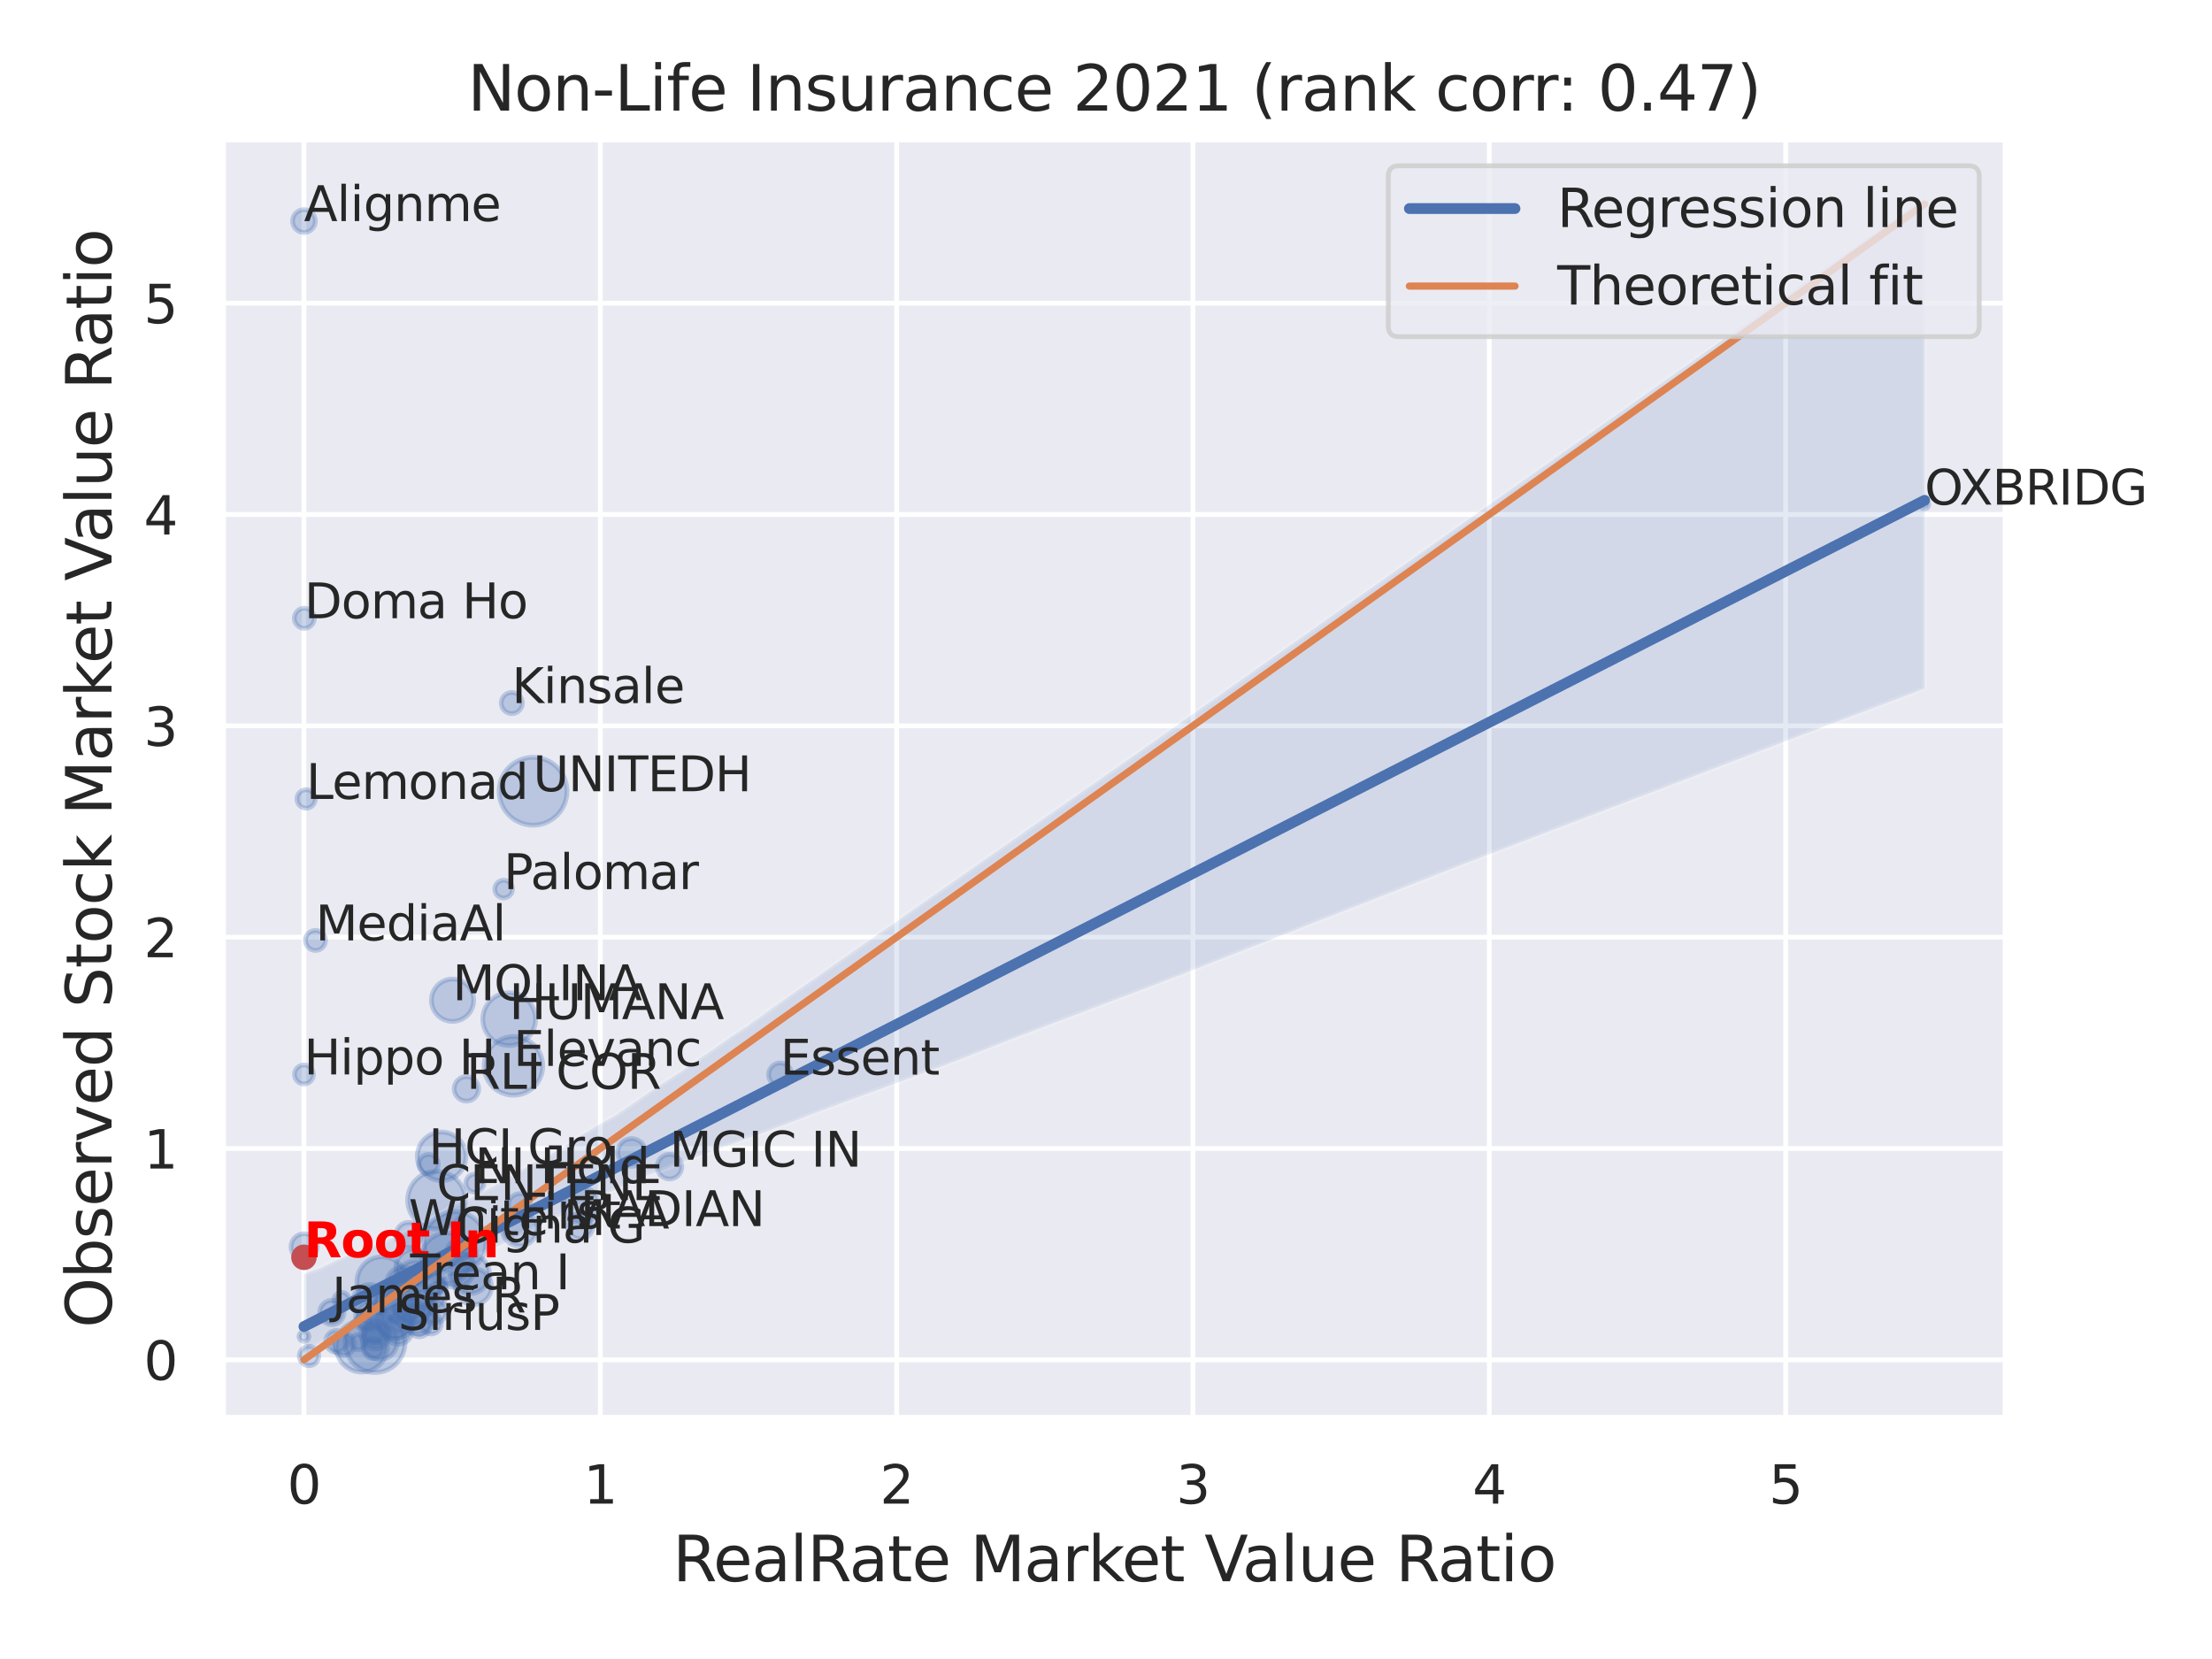 <?xml version="1.0" encoding="utf-8" standalone="no"?>
<!DOCTYPE svg PUBLIC "-//W3C//DTD SVG 1.1//EN"
  "http://www.w3.org/Graphics/SVG/1.1/DTD/svg11.dtd">
<svg xmlns:xlink="http://www.w3.org/1999/xlink" width="460.8pt" height="345.6pt" viewBox="0 0 460.8 345.6" xmlns="http://www.w3.org/2000/svg" version="1.1">
 <defs>
  <style type="text/css">*{stroke-linejoin: round; stroke-linecap: butt}</style>
 </defs>
 <g id="figure_1">
  <g id="patch_1">
   <path d="M 0 345.6 
L 460.8 345.6 
L 460.8 0 
L 0 0 
z
" style="fill: #ffffff"/>
  </g>
  <g id="axes_1">
   <g id="patch_2">
    <path d="M 46.44 295.38 
L 417.813 295.38 
L 417.813 29.04 
L 46.44 29.04 
z
" style="fill: #eaeaf2"/>
   </g>
   <g id="matplotlib.axis_1">
    <g id="xtick_1">
     <g id="line2d_1">
      <path d="M 63.321 295.38 
L 63.321 29.04 
" clip-path="url(#p7ace027204)" style="fill: none; stroke: #ffffff; stroke-linecap: round"/>
     </g>
     <g id="text_1">
      <!-- 0 -->
      <g style="fill: #262626" transform="translate(59.821 313.238) scale(0.11 -0.11)">
       <defs>
        <path id="DejaVuSans-30" d="M 2034 4250 
Q 1547 4250 1301 3770 
Q 1056 3291 1056 2328 
Q 1056 1369 1301 889 
Q 1547 409 2034 409 
Q 2525 409 2770 889 
Q 3016 1369 3016 2328 
Q 3016 3291 2770 3770 
Q 2525 4250 2034 4250 
z
M 2034 4750 
Q 2819 4750 3233 4129 
Q 3647 3509 3647 2328 
Q 3647 1150 3233 529 
Q 2819 -91 2034 -91 
Q 1250 -91 836 529 
Q 422 1150 422 2328 
Q 422 3509 836 4129 
Q 1250 4750 2034 4750 
z
" transform="scale(0.016)"/>
       </defs>
       <use xlink:href="#DejaVuSans-30"/>
      </g>
     </g>
    </g>
    <g id="xtick_2">
     <g id="line2d_2">
      <path d="M 125.053 295.38 
L 125.053 29.04 
" clip-path="url(#p7ace027204)" style="fill: none; stroke: #ffffff; stroke-linecap: round"/>
     </g>
     <g id="text_2">
      <!-- 1 -->
      <g style="fill: #262626" transform="translate(121.553 313.238) scale(0.11 -0.11)">
       <defs>
        <path id="DejaVuSans-31" d="M 794 531 
L 1825 531 
L 1825 4091 
L 703 3866 
L 703 4441 
L 1819 4666 
L 2450 4666 
L 2450 531 
L 3481 531 
L 3481 0 
L 794 0 
L 794 531 
z
" transform="scale(0.016)"/>
       </defs>
       <use xlink:href="#DejaVuSans-31"/>
      </g>
     </g>
    </g>
    <g id="xtick_3">
     <g id="line2d_3">
      <path d="M 186.785 295.38 
L 186.785 29.04 
" clip-path="url(#p7ace027204)" style="fill: none; stroke: #ffffff; stroke-linecap: round"/>
     </g>
     <g id="text_3">
      <!-- 2 -->
      <g style="fill: #262626" transform="translate(183.286 313.238) scale(0.11 -0.11)">
       <defs>
        <path id="DejaVuSans-32" d="M 1228 531 
L 3431 531 
L 3431 0 
L 469 0 
L 469 531 
Q 828 903 1448 1529 
Q 2069 2156 2228 2338 
Q 2531 2678 2651 2914 
Q 2772 3150 2772 3378 
Q 2772 3750 2511 3984 
Q 2250 4219 1831 4219 
Q 1534 4219 1204 4116 
Q 875 4013 500 3803 
L 500 4441 
Q 881 4594 1212 4672 
Q 1544 4750 1819 4750 
Q 2544 4750 2975 4387 
Q 3406 4025 3406 3419 
Q 3406 3131 3298 2873 
Q 3191 2616 2906 2266 
Q 2828 2175 2409 1742 
Q 1991 1309 1228 531 
z
" transform="scale(0.016)"/>
       </defs>
       <use xlink:href="#DejaVuSans-32"/>
      </g>
     </g>
    </g>
    <g id="xtick_4">
     <g id="line2d_4">
      <path d="M 248.517 295.38 
L 248.517 29.04 
" clip-path="url(#p7ace027204)" style="fill: none; stroke: #ffffff; stroke-linecap: round"/>
     </g>
     <g id="text_4">
      <!-- 3 -->
      <g style="fill: #262626" transform="translate(245.018 313.238) scale(0.11 -0.11)">
       <defs>
        <path id="DejaVuSans-33" d="M 2597 2516 
Q 3050 2419 3304 2112 
Q 3559 1806 3559 1356 
Q 3559 666 3084 287 
Q 2609 -91 1734 -91 
Q 1441 -91 1130 -33 
Q 819 25 488 141 
L 488 750 
Q 750 597 1062 519 
Q 1375 441 1716 441 
Q 2309 441 2620 675 
Q 2931 909 2931 1356 
Q 2931 1769 2642 2001 
Q 2353 2234 1838 2234 
L 1294 2234 
L 1294 2753 
L 1863 2753 
Q 2328 2753 2575 2939 
Q 2822 3125 2822 3475 
Q 2822 3834 2567 4026 
Q 2313 4219 1838 4219 
Q 1578 4219 1281 4162 
Q 984 4106 628 3988 
L 628 4550 
Q 988 4650 1302 4700 
Q 1616 4750 1894 4750 
Q 2613 4750 3031 4423 
Q 3450 4097 3450 3541 
Q 3450 3153 3228 2886 
Q 3006 2619 2597 2516 
z
" transform="scale(0.016)"/>
       </defs>
       <use xlink:href="#DejaVuSans-33"/>
      </g>
     </g>
    </g>
    <g id="xtick_5">
     <g id="line2d_5">
      <path d="M 310.249 295.38 
L 310.249 29.04 
" clip-path="url(#p7ace027204)" style="fill: none; stroke: #ffffff; stroke-linecap: round"/>
     </g>
     <g id="text_5">
      <!-- 4 -->
      <g style="fill: #262626" transform="translate(306.75 313.238) scale(0.11 -0.11)">
       <defs>
        <path id="DejaVuSans-34" d="M 2419 4116 
L 825 1625 
L 2419 1625 
L 2419 4116 
z
M 2253 4666 
L 3047 4666 
L 3047 1625 
L 3713 1625 
L 3713 1100 
L 3047 1100 
L 3047 0 
L 2419 0 
L 2419 1100 
L 313 1100 
L 313 1709 
L 2253 4666 
z
" transform="scale(0.016)"/>
       </defs>
       <use xlink:href="#DejaVuSans-34"/>
      </g>
     </g>
    </g>
    <g id="xtick_6">
     <g id="line2d_6">
      <path d="M 371.981 295.38 
L 371.981 29.04 
" clip-path="url(#p7ace027204)" style="fill: none; stroke: #ffffff; stroke-linecap: round"/>
     </g>
     <g id="text_6">
      <!-- 5 -->
      <g style="fill: #262626" transform="translate(368.482 313.238) scale(0.11 -0.11)">
       <defs>
        <path id="DejaVuSans-35" d="M 691 4666 
L 3169 4666 
L 3169 4134 
L 1269 4134 
L 1269 2991 
Q 1406 3038 1543 3061 
Q 1681 3084 1819 3084 
Q 2600 3084 3056 2656 
Q 3513 2228 3513 1497 
Q 3513 744 3044 326 
Q 2575 -91 1722 -91 
Q 1428 -91 1123 -41 
Q 819 9 494 109 
L 494 744 
Q 775 591 1075 516 
Q 1375 441 1709 441 
Q 2250 441 2565 725 
Q 2881 1009 2881 1497 
Q 2881 1984 2565 2268 
Q 2250 2553 1709 2553 
Q 1456 2553 1204 2497 
Q 953 2441 691 2322 
L 691 4666 
z
" transform="scale(0.016)"/>
       </defs>
       <use xlink:href="#DejaVuSans-35"/>
      </g>
     </g>
    </g>
    <g id="text_7">
     <!-- RealRate Market Value Ratio -->
     <g style="fill: #262626" transform="translate(140.14 329.404) scale(0.13 -0.13)">
      <defs>
       <path id="DejaVuSans-52" d="M 2841 2188 
Q 3044 2119 3236 1894 
Q 3428 1669 3622 1275 
L 4263 0 
L 3584 0 
L 2988 1197 
Q 2756 1666 2539 1819 
Q 2322 1972 1947 1972 
L 1259 1972 
L 1259 0 
L 628 0 
L 628 4666 
L 2053 4666 
Q 2853 4666 3247 4331 
Q 3641 3997 3641 3322 
Q 3641 2881 3436 2590 
Q 3231 2300 2841 2188 
z
M 1259 4147 
L 1259 2491 
L 2053 2491 
Q 2509 2491 2742 2702 
Q 2975 2913 2975 3322 
Q 2975 3731 2742 3939 
Q 2509 4147 2053 4147 
L 1259 4147 
z
" transform="scale(0.016)"/>
       <path id="DejaVuSans-65" d="M 3597 1894 
L 3597 1613 
L 953 1613 
Q 991 1019 1311 708 
Q 1631 397 2203 397 
Q 2534 397 2845 478 
Q 3156 559 3463 722 
L 3463 178 
Q 3153 47 2828 -22 
Q 2503 -91 2169 -91 
Q 1331 -91 842 396 
Q 353 884 353 1716 
Q 353 2575 817 3079 
Q 1281 3584 2069 3584 
Q 2775 3584 3186 3129 
Q 3597 2675 3597 1894 
z
M 3022 2063 
Q 3016 2534 2758 2815 
Q 2500 3097 2075 3097 
Q 1594 3097 1305 2825 
Q 1016 2553 972 2059 
L 3022 2063 
z
" transform="scale(0.016)"/>
       <path id="DejaVuSans-61" d="M 2194 1759 
Q 1497 1759 1228 1600 
Q 959 1441 959 1056 
Q 959 750 1161 570 
Q 1363 391 1709 391 
Q 2188 391 2477 730 
Q 2766 1069 2766 1631 
L 2766 1759 
L 2194 1759 
z
M 3341 1997 
L 3341 0 
L 2766 0 
L 2766 531 
Q 2569 213 2275 61 
Q 1981 -91 1556 -91 
Q 1019 -91 701 211 
Q 384 513 384 1019 
Q 384 1609 779 1909 
Q 1175 2209 1959 2209 
L 2766 2209 
L 2766 2266 
Q 2766 2663 2505 2880 
Q 2244 3097 1772 3097 
Q 1472 3097 1187 3025 
Q 903 2953 641 2809 
L 641 3341 
Q 956 3463 1253 3523 
Q 1550 3584 1831 3584 
Q 2591 3584 2966 3190 
Q 3341 2797 3341 1997 
z
" transform="scale(0.016)"/>
       <path id="DejaVuSans-6c" d="M 603 4863 
L 1178 4863 
L 1178 0 
L 603 0 
L 603 4863 
z
" transform="scale(0.016)"/>
       <path id="DejaVuSans-74" d="M 1172 4494 
L 1172 3500 
L 2356 3500 
L 2356 3053 
L 1172 3053 
L 1172 1153 
Q 1172 725 1289 603 
Q 1406 481 1766 481 
L 2356 481 
L 2356 0 
L 1766 0 
Q 1100 0 847 248 
Q 594 497 594 1153 
L 594 3053 
L 172 3053 
L 172 3500 
L 594 3500 
L 594 4494 
L 1172 4494 
z
" transform="scale(0.016)"/>
       <path id="DejaVuSans-20" transform="scale(0.016)"/>
       <path id="DejaVuSans-4d" d="M 628 4666 
L 1569 4666 
L 2759 1491 
L 3956 4666 
L 4897 4666 
L 4897 0 
L 4281 0 
L 4281 4097 
L 3078 897 
L 2444 897 
L 1241 4097 
L 1241 0 
L 628 0 
L 628 4666 
z
" transform="scale(0.016)"/>
       <path id="DejaVuSans-72" d="M 2631 2963 
Q 2534 3019 2420 3045 
Q 2306 3072 2169 3072 
Q 1681 3072 1420 2755 
Q 1159 2438 1159 1844 
L 1159 0 
L 581 0 
L 581 3500 
L 1159 3500 
L 1159 2956 
Q 1341 3275 1631 3429 
Q 1922 3584 2338 3584 
Q 2397 3584 2469 3576 
Q 2541 3569 2628 3553 
L 2631 2963 
z
" transform="scale(0.016)"/>
       <path id="DejaVuSans-6b" d="M 581 4863 
L 1159 4863 
L 1159 1991 
L 2875 3500 
L 3609 3500 
L 1753 1863 
L 3688 0 
L 2938 0 
L 1159 1709 
L 1159 0 
L 581 0 
L 581 4863 
z
" transform="scale(0.016)"/>
       <path id="DejaVuSans-56" d="M 1831 0 
L 50 4666 
L 709 4666 
L 2188 738 
L 3669 4666 
L 4325 4666 
L 2547 0 
L 1831 0 
z
" transform="scale(0.016)"/>
       <path id="DejaVuSans-75" d="M 544 1381 
L 544 3500 
L 1119 3500 
L 1119 1403 
Q 1119 906 1312 657 
Q 1506 409 1894 409 
Q 2359 409 2629 706 
Q 2900 1003 2900 1516 
L 2900 3500 
L 3475 3500 
L 3475 0 
L 2900 0 
L 2900 538 
Q 2691 219 2414 64 
Q 2138 -91 1772 -91 
Q 1169 -91 856 284 
Q 544 659 544 1381 
z
M 1991 3584 
L 1991 3584 
z
" transform="scale(0.016)"/>
       <path id="DejaVuSans-69" d="M 603 3500 
L 1178 3500 
L 1178 0 
L 603 0 
L 603 3500 
z
M 603 4863 
L 1178 4863 
L 1178 4134 
L 603 4134 
L 603 4863 
z
" transform="scale(0.016)"/>
       <path id="DejaVuSans-6f" d="M 1959 3097 
Q 1497 3097 1228 2736 
Q 959 2375 959 1747 
Q 959 1119 1226 758 
Q 1494 397 1959 397 
Q 2419 397 2687 759 
Q 2956 1122 2956 1747 
Q 2956 2369 2687 2733 
Q 2419 3097 1959 3097 
z
M 1959 3584 
Q 2709 3584 3137 3096 
Q 3566 2609 3566 1747 
Q 3566 888 3137 398 
Q 2709 -91 1959 -91 
Q 1206 -91 779 398 
Q 353 888 353 1747 
Q 353 2609 779 3096 
Q 1206 3584 1959 3584 
z
" transform="scale(0.016)"/>
      </defs>
      <use xlink:href="#DejaVuSans-52"/>
      <use xlink:href="#DejaVuSans-65" x="64.982"/>
      <use xlink:href="#DejaVuSans-61" x="126.506"/>
      <use xlink:href="#DejaVuSans-6c" x="187.785"/>
      <use xlink:href="#DejaVuSans-52" x="215.568"/>
      <use xlink:href="#DejaVuSans-61" x="282.801"/>
      <use xlink:href="#DejaVuSans-74" x="344.08"/>
      <use xlink:href="#DejaVuSans-65" x="383.289"/>
      <use xlink:href="#DejaVuSans-20" x="444.812"/>
      <use xlink:href="#DejaVuSans-4d" x="476.6"/>
      <use xlink:href="#DejaVuSans-61" x="562.879"/>
      <use xlink:href="#DejaVuSans-72" x="624.158"/>
      <use xlink:href="#DejaVuSans-6b" x="665.271"/>
      <use xlink:href="#DejaVuSans-65" x="719.557"/>
      <use xlink:href="#DejaVuSans-74" x="781.08"/>
      <use xlink:href="#DejaVuSans-20" x="820.289"/>
      <use xlink:href="#DejaVuSans-56" x="852.076"/>
      <use xlink:href="#DejaVuSans-61" x="912.734"/>
      <use xlink:href="#DejaVuSans-6c" x="974.014"/>
      <use xlink:href="#DejaVuSans-75" x="1001.797"/>
      <use xlink:href="#DejaVuSans-65" x="1065.176"/>
      <use xlink:href="#DejaVuSans-20" x="1126.699"/>
      <use xlink:href="#DejaVuSans-52" x="1158.486"/>
      <use xlink:href="#DejaVuSans-61" x="1225.719"/>
      <use xlink:href="#DejaVuSans-74" x="1286.998"/>
      <use xlink:href="#DejaVuSans-69" x="1326.207"/>
      <use xlink:href="#DejaVuSans-6f" x="1353.99"/>
     </g>
    </g>
   </g>
   <g id="matplotlib.axis_2">
    <g id="ytick_1">
     <g id="line2d_7">
      <path d="M 46.44 283.274 
L 417.813 283.274 
" clip-path="url(#p7ace027204)" style="fill: none; stroke: #ffffff; stroke-linecap: round"/>
     </g>
     <g id="text_8">
      <!-- 0 -->
      <g style="fill: #262626" transform="translate(29.941 287.453) scale(0.11 -0.11)">
       <use xlink:href="#DejaVuSans-30"/>
      </g>
     </g>
    </g>
    <g id="ytick_2">
     <g id="line2d_8">
      <path d="M 46.44 239.25 
L 417.813 239.25 
" clip-path="url(#p7ace027204)" style="fill: none; stroke: #ffffff; stroke-linecap: round"/>
     </g>
     <g id="text_9">
      <!-- 1 -->
      <g style="fill: #262626" transform="translate(29.941 243.429) scale(0.11 -0.11)">
       <use xlink:href="#DejaVuSans-31"/>
      </g>
     </g>
    </g>
    <g id="ytick_3">
     <g id="line2d_9">
      <path d="M 46.44 195.226 
L 417.813 195.226 
" clip-path="url(#p7ace027204)" style="fill: none; stroke: #ffffff; stroke-linecap: round"/>
     </g>
     <g id="text_10">
      <!-- 2 -->
      <g style="fill: #262626" transform="translate(29.941 199.405) scale(0.11 -0.11)">
       <use xlink:href="#DejaVuSans-32"/>
      </g>
     </g>
    </g>
    <g id="ytick_4">
     <g id="line2d_10">
      <path d="M 46.44 151.202 
L 417.813 151.202 
" clip-path="url(#p7ace027204)" style="fill: none; stroke: #ffffff; stroke-linecap: round"/>
     </g>
     <g id="text_11">
      <!-- 3 -->
      <g style="fill: #262626" transform="translate(29.941 155.381) scale(0.11 -0.11)">
       <use xlink:href="#DejaVuSans-33"/>
      </g>
     </g>
    </g>
    <g id="ytick_5">
     <g id="line2d_11">
      <path d="M 46.44 107.178 
L 417.813 107.178 
" clip-path="url(#p7ace027204)" style="fill: none; stroke: #ffffff; stroke-linecap: round"/>
     </g>
     <g id="text_12">
      <!-- 4 -->
      <g style="fill: #262626" transform="translate(29.941 111.357) scale(0.11 -0.11)">
       <use xlink:href="#DejaVuSans-34"/>
      </g>
     </g>
    </g>
    <g id="ytick_6">
     <g id="line2d_12">
      <path d="M 46.44 63.154 
L 417.813 63.154 
" clip-path="url(#p7ace027204)" style="fill: none; stroke: #ffffff; stroke-linecap: round"/>
     </g>
     <g id="text_13">
      <!-- 5 -->
      <g style="fill: #262626" transform="translate(29.941 67.333) scale(0.11 -0.11)">
       <use xlink:href="#DejaVuSans-35"/>
      </g>
     </g>
    </g>
    <g id="text_14">
     <!-- Observed Stock Market Value Ratio -->
     <g style="fill: #262626" transform="translate(23.238 276.612) rotate(-90) scale(0.13 -0.13)">
      <defs>
       <path id="DejaVuSans-4f" d="M 2522 4238 
Q 1834 4238 1429 3725 
Q 1025 3213 1025 2328 
Q 1025 1447 1429 934 
Q 1834 422 2522 422 
Q 3209 422 3611 934 
Q 4013 1447 4013 2328 
Q 4013 3213 3611 3725 
Q 3209 4238 2522 4238 
z
M 2522 4750 
Q 3503 4750 4090 4092 
Q 4678 3434 4678 2328 
Q 4678 1225 4090 567 
Q 3503 -91 2522 -91 
Q 1538 -91 948 565 
Q 359 1222 359 2328 
Q 359 3434 948 4092 
Q 1538 4750 2522 4750 
z
" transform="scale(0.016)"/>
       <path id="DejaVuSans-62" d="M 3116 1747 
Q 3116 2381 2855 2742 
Q 2594 3103 2138 3103 
Q 1681 3103 1420 2742 
Q 1159 2381 1159 1747 
Q 1159 1113 1420 752 
Q 1681 391 2138 391 
Q 2594 391 2855 752 
Q 3116 1113 3116 1747 
z
M 1159 2969 
Q 1341 3281 1617 3432 
Q 1894 3584 2278 3584 
Q 2916 3584 3314 3078 
Q 3713 2572 3713 1747 
Q 3713 922 3314 415 
Q 2916 -91 2278 -91 
Q 1894 -91 1617 61 
Q 1341 213 1159 525 
L 1159 0 
L 581 0 
L 581 4863 
L 1159 4863 
L 1159 2969 
z
" transform="scale(0.016)"/>
       <path id="DejaVuSans-73" d="M 2834 3397 
L 2834 2853 
Q 2591 2978 2328 3040 
Q 2066 3103 1784 3103 
Q 1356 3103 1142 2972 
Q 928 2841 928 2578 
Q 928 2378 1081 2264 
Q 1234 2150 1697 2047 
L 1894 2003 
Q 2506 1872 2764 1633 
Q 3022 1394 3022 966 
Q 3022 478 2636 193 
Q 2250 -91 1575 -91 
Q 1294 -91 989 -36 
Q 684 19 347 128 
L 347 722 
Q 666 556 975 473 
Q 1284 391 1588 391 
Q 1994 391 2212 530 
Q 2431 669 2431 922 
Q 2431 1156 2273 1281 
Q 2116 1406 1581 1522 
L 1381 1569 
Q 847 1681 609 1914 
Q 372 2147 372 2553 
Q 372 3047 722 3315 
Q 1072 3584 1716 3584 
Q 2034 3584 2315 3537 
Q 2597 3491 2834 3397 
z
" transform="scale(0.016)"/>
       <path id="DejaVuSans-76" d="M 191 3500 
L 800 3500 
L 1894 563 
L 2988 3500 
L 3597 3500 
L 2284 0 
L 1503 0 
L 191 3500 
z
" transform="scale(0.016)"/>
       <path id="DejaVuSans-64" d="M 2906 2969 
L 2906 4863 
L 3481 4863 
L 3481 0 
L 2906 0 
L 2906 525 
Q 2725 213 2448 61 
Q 2172 -91 1784 -91 
Q 1150 -91 751 415 
Q 353 922 353 1747 
Q 353 2572 751 3078 
Q 1150 3584 1784 3584 
Q 2172 3584 2448 3432 
Q 2725 3281 2906 2969 
z
M 947 1747 
Q 947 1113 1208 752 
Q 1469 391 1925 391 
Q 2381 391 2643 752 
Q 2906 1113 2906 1747 
Q 2906 2381 2643 2742 
Q 2381 3103 1925 3103 
Q 1469 3103 1208 2742 
Q 947 2381 947 1747 
z
" transform="scale(0.016)"/>
       <path id="DejaVuSans-53" d="M 3425 4513 
L 3425 3897 
Q 3066 4069 2747 4153 
Q 2428 4238 2131 4238 
Q 1616 4238 1336 4038 
Q 1056 3838 1056 3469 
Q 1056 3159 1242 3001 
Q 1428 2844 1947 2747 
L 2328 2669 
Q 3034 2534 3370 2195 
Q 3706 1856 3706 1288 
Q 3706 609 3251 259 
Q 2797 -91 1919 -91 
Q 1588 -91 1214 -16 
Q 841 59 441 206 
L 441 856 
Q 825 641 1194 531 
Q 1563 422 1919 422 
Q 2459 422 2753 634 
Q 3047 847 3047 1241 
Q 3047 1584 2836 1778 
Q 2625 1972 2144 2069 
L 1759 2144 
Q 1053 2284 737 2584 
Q 422 2884 422 3419 
Q 422 4038 858 4394 
Q 1294 4750 2059 4750 
Q 2388 4750 2728 4690 
Q 3069 4631 3425 4513 
z
" transform="scale(0.016)"/>
       <path id="DejaVuSans-63" d="M 3122 3366 
L 3122 2828 
Q 2878 2963 2633 3030 
Q 2388 3097 2138 3097 
Q 1578 3097 1268 2742 
Q 959 2388 959 1747 
Q 959 1106 1268 751 
Q 1578 397 2138 397 
Q 2388 397 2633 464 
Q 2878 531 3122 666 
L 3122 134 
Q 2881 22 2623 -34 
Q 2366 -91 2075 -91 
Q 1284 -91 818 406 
Q 353 903 353 1747 
Q 353 2603 823 3093 
Q 1294 3584 2113 3584 
Q 2378 3584 2631 3529 
Q 2884 3475 3122 3366 
z
" transform="scale(0.016)"/>
      </defs>
      <use xlink:href="#DejaVuSans-4f"/>
      <use xlink:href="#DejaVuSans-62" x="78.711"/>
      <use xlink:href="#DejaVuSans-73" x="142.188"/>
      <use xlink:href="#DejaVuSans-65" x="194.287"/>
      <use xlink:href="#DejaVuSans-72" x="255.811"/>
      <use xlink:href="#DejaVuSans-76" x="296.924"/>
      <use xlink:href="#DejaVuSans-65" x="356.104"/>
      <use xlink:href="#DejaVuSans-64" x="417.627"/>
      <use xlink:href="#DejaVuSans-20" x="481.104"/>
      <use xlink:href="#DejaVuSans-53" x="512.891"/>
      <use xlink:href="#DejaVuSans-74" x="576.367"/>
      <use xlink:href="#DejaVuSans-6f" x="615.576"/>
      <use xlink:href="#DejaVuSans-63" x="676.758"/>
      <use xlink:href="#DejaVuSans-6b" x="731.738"/>
      <use xlink:href="#DejaVuSans-20" x="789.648"/>
      <use xlink:href="#DejaVuSans-4d" x="821.436"/>
      <use xlink:href="#DejaVuSans-61" x="907.715"/>
      <use xlink:href="#DejaVuSans-72" x="968.994"/>
      <use xlink:href="#DejaVuSans-6b" x="1010.107"/>
      <use xlink:href="#DejaVuSans-65" x="1064.393"/>
      <use xlink:href="#DejaVuSans-74" x="1125.916"/>
      <use xlink:href="#DejaVuSans-20" x="1165.125"/>
      <use xlink:href="#DejaVuSans-56" x="1196.912"/>
      <use xlink:href="#DejaVuSans-61" x="1257.57"/>
      <use xlink:href="#DejaVuSans-6c" x="1318.85"/>
      <use xlink:href="#DejaVuSans-75" x="1346.633"/>
      <use xlink:href="#DejaVuSans-65" x="1410.012"/>
      <use xlink:href="#DejaVuSans-20" x="1471.535"/>
      <use xlink:href="#DejaVuSans-52" x="1503.322"/>
      <use xlink:href="#DejaVuSans-61" x="1570.555"/>
      <use xlink:href="#DejaVuSans-74" x="1631.834"/>
      <use xlink:href="#DejaVuSans-69" x="1671.043"/>
      <use xlink:href="#DejaVuSans-6f" x="1698.826"/>
     </g>
    </g>
   </g>
   <g id="PathCollection_1">
    <path d="M 84.986 276.42 
C 86.288 276.42 87.537 275.903 88.458 274.982 
C 89.379 274.061 89.896 272.812 89.896 271.509 
C 89.896 270.207 89.379 268.958 88.458 268.037 
C 87.537 267.116 86.288 266.599 84.986 266.599 
C 83.684 266.599 82.434 267.116 81.514 268.037 
C 80.593 268.958 80.075 270.207 80.075 271.509 
C 80.075 272.812 80.593 274.061 81.514 274.982 
C 82.434 275.903 83.684 276.42 84.986 276.42 
z
" clip-path="url(#p7ace027204)" style="fill: #4c72b0; fill-opacity: 0.3; stroke: #4c72b0; stroke-opacity: 0.3"/>
    <path d="M 78.135 285.913 
C 79.794 285.913 81.386 285.254 82.559 284.081 
C 83.732 282.908 84.391 281.317 84.391 279.658 
C 84.391 277.999 83.732 276.407 82.559 275.234 
C 81.386 274.061 79.794 273.402 78.135 273.402 
C 76.476 273.402 74.885 274.061 73.712 275.234 
C 72.539 276.407 71.88 277.999 71.88 279.658 
C 71.88 281.317 72.539 282.908 73.712 284.081 
C 74.885 285.254 76.476 285.913 78.135 285.913 
z
" clip-path="url(#p7ace027204)" style="fill: #4c72b0; fill-opacity: 0.3; stroke: #4c72b0; stroke-opacity: 0.3"/>
    <path d="M 121.034 254.807 
C 122.032 254.807 122.99 254.41 123.697 253.704 
C 124.403 252.998 124.8 252.04 124.8 251.041 
C 124.8 250.042 124.403 249.084 123.697 248.378 
C 122.99 247.672 122.032 247.275 121.034 247.275 
C 120.035 247.275 119.077 247.672 118.371 248.378 
C 117.664 249.084 117.268 250.042 117.268 251.041 
C 117.268 252.04 117.664 252.998 118.371 253.704 
C 119.077 254.41 120.035 254.807 121.034 254.807 
z
" clip-path="url(#p7ace027204)" style="fill: #4c72b0; fill-opacity: 0.3; stroke: #4c72b0; stroke-opacity: 0.3"/>
    <path d="M 82.343 278.801 
C 83.467 278.801 84.546 278.354 85.341 277.559 
C 86.136 276.764 86.583 275.685 86.583 274.561 
C 86.583 273.436 86.136 272.358 85.341 271.563 
C 84.546 270.767 83.467 270.321 82.343 270.321 
C 81.218 270.321 80.14 270.767 79.345 271.563 
C 78.55 272.358 78.103 273.436 78.103 274.561 
C 78.103 275.685 78.55 276.764 79.345 277.559 
C 80.14 278.354 81.218 278.801 82.343 278.801 
z
" clip-path="url(#p7ace027204)" style="fill: #4c72b0; fill-opacity: 0.3; stroke: #4c72b0; stroke-opacity: 0.3"/>
    <path d="M 75.843 277.001 
C 76.284 277.001 76.708 276.826 77.021 276.513 
C 77.333 276.201 77.509 275.777 77.509 275.335 
C 77.509 274.893 77.333 274.469 77.021 274.157 
C 76.708 273.844 76.284 273.669 75.843 273.669 
C 75.401 273.669 74.977 273.844 74.664 274.157 
C 74.352 274.469 74.176 274.893 74.176 275.335 
C 74.176 275.777 74.352 276.201 74.664 276.513 
C 74.977 276.826 75.401 277.001 75.843 277.001 
z
" clip-path="url(#p7ace027204)" style="fill: #4c72b0; fill-opacity: 0.3; stroke: #4c72b0; stroke-opacity: 0.3"/>
    <path d="M 106.075 217.801 
C 107.533 217.801 108.932 217.221 109.963 216.19 
C 110.994 215.159 111.574 213.76 111.574 212.302 
C 111.574 210.844 110.994 209.445 109.963 208.414 
C 108.932 207.383 107.533 206.804 106.075 206.804 
C 104.617 206.804 103.218 207.383 102.187 208.414 
C 101.156 209.445 100.577 210.844 100.577 212.302 
C 100.577 213.76 101.156 215.159 102.187 216.19 
C 103.218 217.221 104.617 217.801 106.075 217.801 
z
" clip-path="url(#p7ace027204)" style="fill: #4c72b0; fill-opacity: 0.3; stroke: #4c72b0; stroke-opacity: 0.3"/>
    <path d="M 96.11 264.181 
C 96.931 264.181 97.718 263.855 98.299 263.274 
C 98.879 262.694 99.206 261.906 99.206 261.085 
C 99.206 260.264 98.879 259.477 98.299 258.896 
C 97.718 258.316 96.931 257.989 96.11 257.989 
C 95.289 257.989 94.501 258.316 93.921 258.896 
C 93.34 259.477 93.014 260.264 93.014 261.085 
C 93.014 261.906 93.34 262.694 93.921 263.274 
C 94.501 263.855 95.289 264.181 96.11 264.181 
z
" clip-path="url(#p7ace027204)" style="fill: #4c72b0; fill-opacity: 0.3; stroke: #4c72b0; stroke-opacity: 0.3"/>
    <path d="M 98.646 271.767 
C 99.641 271.767 100.595 271.372 101.299 270.668 
C 102.002 269.965 102.398 269.01 102.398 268.015 
C 102.398 267.02 102.002 266.066 101.299 265.362 
C 100.595 264.659 99.641 264.264 98.646 264.264 
C 97.651 264.264 96.697 264.659 95.993 265.362 
C 95.29 266.066 94.894 267.02 94.894 268.015 
C 94.894 269.01 95.29 269.965 95.993 270.668 
C 96.697 271.372 97.651 271.767 98.646 271.767 
z
" clip-path="url(#p7ace027204)" style="fill: #4c72b0; fill-opacity: 0.3; stroke: #4c72b0; stroke-opacity: 0.3"/>
    <path d="M 92.002 245.957 
C 93.345 245.957 94.634 245.423 95.584 244.473 
C 96.534 243.523 97.068 242.235 97.068 240.891 
C 97.068 239.548 96.534 238.259 95.584 237.309 
C 94.634 236.359 93.345 235.825 92.002 235.825 
C 90.658 235.825 89.369 236.359 88.419 237.309 
C 87.469 238.259 86.936 239.548 86.936 240.891 
C 86.936 242.235 87.469 243.523 88.419 244.473 
C 89.369 245.423 90.658 245.957 92.002 245.957 
z
" clip-path="url(#p7ace027204)" style="fill: #4c72b0; fill-opacity: 0.3; stroke: #4c72b0; stroke-opacity: 0.3"/>
    <path d="M 97.164 229.379 
C 97.841 229.379 98.491 229.11 98.97 228.631 
C 99.448 228.152 99.718 227.503 99.718 226.825 
C 99.718 226.148 99.448 225.499 98.97 225.02 
C 98.491 224.541 97.841 224.272 97.164 224.272 
C 96.487 224.272 95.837 224.541 95.358 225.02 
C 94.879 225.499 94.61 226.148 94.61 226.825 
C 94.61 227.503 94.879 228.152 95.358 228.631 
C 95.837 229.11 96.487 229.379 97.164 229.379 
z
" clip-path="url(#p7ace027204)" style="fill: #4c72b0; fill-opacity: 0.3; stroke: #4c72b0; stroke-opacity: 0.3"/>
    <path d="M 86.891 272.616 
C 88.22 272.616 89.494 272.088 90.433 271.149 
C 91.373 270.209 91.9 268.935 91.9 267.607 
C 91.9 266.278 91.373 265.004 90.433 264.065 
C 89.494 263.125 88.22 262.597 86.891 262.597 
C 85.563 262.597 84.289 263.125 83.349 264.065 
C 82.41 265.004 81.882 266.278 81.882 267.607 
C 81.882 268.935 82.41 270.209 83.349 271.149 
C 84.289 272.088 85.563 272.616 86.891 272.616 
z
" clip-path="url(#p7ace027204)" style="fill: #4c72b0; fill-opacity: 0.3; stroke: #4c72b0; stroke-opacity: 0.3"/>
    <path d="M 131.583 242.978 
C 132.349 242.978 133.084 242.673 133.626 242.131 
C 134.168 241.589 134.473 240.854 134.473 240.087 
C 134.473 239.321 134.168 238.586 133.626 238.044 
C 133.084 237.502 132.349 237.197 131.583 237.197 
C 130.816 237.197 130.081 237.502 129.539 238.044 
C 128.997 238.586 128.692 239.321 128.692 240.087 
C 128.692 240.854 128.997 241.589 129.539 242.131 
C 130.081 242.673 130.816 242.978 131.583 242.978 
z
" clip-path="url(#p7ace027204)" style="fill: #4c72b0; fill-opacity: 0.3; stroke: #4c72b0; stroke-opacity: 0.3"/>
    <path d="M 90.504 275.671 
C 91.155 275.671 91.778 275.413 92.238 274.953 
C 92.698 274.493 92.956 273.87 92.956 273.22 
C 92.956 272.569 92.698 271.946 92.238 271.486 
C 91.778 271.026 91.155 270.768 90.504 270.768 
C 89.854 270.768 89.231 271.026 88.771 271.486 
C 88.311 271.946 88.053 272.569 88.053 273.22 
C 88.053 273.87 88.311 274.493 88.771 274.953 
C 89.231 275.413 89.854 275.671 90.504 275.671 
z
" clip-path="url(#p7ace027204)" style="fill: #4c72b0; fill-opacity: 0.3; stroke: #4c72b0; stroke-opacity: 0.3"/>
    <path d="M 111.046 171.902 
C 112.921 171.902 114.72 171.157 116.046 169.831 
C 117.372 168.505 118.117 166.707 118.117 164.831 
C 118.117 162.956 117.372 161.157 116.046 159.831 
C 114.72 158.505 112.921 157.76 111.046 157.76 
C 109.171 157.76 107.372 158.505 106.046 159.831 
C 104.72 161.157 103.975 162.956 103.975 164.831 
C 103.975 166.707 104.72 168.505 106.046 169.831 
C 107.372 171.157 109.171 171.902 111.046 171.902 
z
" clip-path="url(#p7ace027204)" style="fill: #4c72b0; fill-opacity: 0.3; stroke: #4c72b0; stroke-opacity: 0.3"/>
    <path d="M 85.126 259.909 
C 85.824 259.909 86.493 259.632 86.987 259.139 
C 87.48 258.645 87.757 257.976 87.757 257.278 
C 87.757 256.58 87.48 255.911 86.987 255.417 
C 86.493 254.924 85.824 254.647 85.126 254.647 
C 84.428 254.647 83.759 254.924 83.265 255.417 
C 82.772 255.911 82.495 256.58 82.495 257.278 
C 82.495 257.976 82.772 258.645 83.265 259.139 
C 83.759 259.632 84.428 259.909 85.126 259.909 
z
" clip-path="url(#p7ace027204)" style="fill: #4c72b0; fill-opacity: 0.3; stroke: #4c72b0; stroke-opacity: 0.3"/>
    <path d="M 83.506 277.501 
C 84.125 277.501 84.718 277.255 85.156 276.818 
C 85.593 276.38 85.839 275.787 85.839 275.168 
C 85.839 274.55 85.593 273.957 85.156 273.519 
C 84.718 273.082 84.125 272.836 83.506 272.836 
C 82.888 272.836 82.295 273.082 81.857 273.519 
C 81.42 273.957 81.174 274.55 81.174 275.168 
C 81.174 275.787 81.42 276.38 81.857 276.818 
C 82.295 277.255 82.888 277.501 83.506 277.501 
z
" clip-path="url(#p7ace027204)" style="fill: #4c72b0; fill-opacity: 0.3; stroke: #4c72b0; stroke-opacity: 0.3"/>
    <path d="M 77.757 283.005 
C 78.312 283.005 78.844 282.784 79.236 282.392 
C 79.628 282 79.848 281.468 79.848 280.913 
C 79.848 280.358 79.628 279.826 79.236 279.434 
C 78.844 279.042 78.312 278.822 77.757 278.822 
C 77.202 278.822 76.67 279.042 76.278 279.434 
C 75.886 279.826 75.665 280.358 75.665 280.913 
C 75.665 281.468 75.886 282 76.278 282.392 
C 76.67 282.784 77.202 283.005 77.757 283.005 
z
" clip-path="url(#p7ace027204)" style="fill: #4c72b0; fill-opacity: 0.3; stroke: #4c72b0; stroke-opacity: 0.3"/>
    <path d="M 78.192 281.032 
C 78.982 281.032 79.74 280.718 80.299 280.159 
C 80.858 279.6 81.172 278.842 81.172 278.052 
C 81.172 277.262 80.858 276.504 80.299 275.945 
C 79.74 275.386 78.982 275.072 78.192 275.072 
C 77.402 275.072 76.644 275.386 76.085 275.945 
C 75.526 276.504 75.212 277.262 75.212 278.052 
C 75.212 278.842 75.526 279.6 76.085 280.159 
C 76.644 280.718 77.402 281.032 78.192 281.032 
z
" clip-path="url(#p7ace027204)" style="fill: #4c72b0; fill-opacity: 0.3; stroke: #4c72b0; stroke-opacity: 0.3"/>
    <path d="M 77.016 274.482 
C 77.931 274.482 78.809 274.118 79.456 273.472 
C 80.102 272.825 80.466 271.947 80.466 271.033 
C 80.466 270.118 80.102 269.24 79.456 268.593 
C 78.809 267.947 77.931 267.583 77.016 267.583 
C 76.102 267.583 75.224 267.947 74.577 268.593 
C 73.93 269.24 73.567 270.118 73.567 271.033 
C 73.567 271.947 73.93 272.825 74.577 273.472 
C 75.224 274.118 76.102 274.482 77.016 274.482 
z
" clip-path="url(#p7ace027204)" style="fill: #4c72b0; fill-opacity: 0.3; stroke: #4c72b0; stroke-opacity: 0.3"/>
    <path d="M 139.47 245.594 
C 140.15 245.594 140.801 245.324 141.281 244.844 
C 141.761 244.364 142.031 243.712 142.031 243.033 
C 142.031 242.354 141.761 241.702 141.281 241.222 
C 140.801 240.742 140.15 240.472 139.47 240.472 
C 138.791 240.472 138.14 240.742 137.659 241.222 
C 137.179 241.702 136.909 242.354 136.909 243.033 
C 136.909 243.712 137.179 244.364 137.659 244.844 
C 138.14 245.324 138.791 245.594 139.47 245.594 
z
" clip-path="url(#p7ace027204)" style="fill: #4c72b0; fill-opacity: 0.3; stroke: #4c72b0; stroke-opacity: 0.3"/>
    <path d="M 120.875 258.063 
C 121.578 258.063 122.251 257.784 122.748 257.288 
C 123.245 256.791 123.524 256.117 123.524 255.415 
C 123.524 254.713 123.245 254.039 122.748 253.542 
C 122.251 253.046 121.578 252.767 120.875 252.767 
C 120.173 252.767 119.499 253.046 119.003 253.542 
C 118.506 254.039 118.227 254.713 118.227 255.415 
C 118.227 256.117 118.506 256.791 119.003 257.288 
C 119.499 257.784 120.173 258.063 120.875 258.063 
z
" clip-path="url(#p7ace027204)" style="fill: #4c72b0; fill-opacity: 0.3; stroke: #4c72b0; stroke-opacity: 0.3"/>
    <path d="M 80.544 273.135 
C 81.189 273.135 81.807 272.879 82.262 272.424 
C 82.718 271.968 82.974 271.35 82.974 270.706 
C 82.974 270.061 82.718 269.443 82.262 268.988 
C 81.807 268.532 81.189 268.276 80.544 268.276 
C 79.9 268.276 79.282 268.532 78.826 268.988 
C 78.371 269.443 78.115 270.061 78.115 270.706 
C 78.115 271.35 78.371 271.968 78.826 272.424 
C 79.282 272.879 79.9 273.135 80.544 273.135 
z
" clip-path="url(#p7ace027204)" style="fill: #4c72b0; fill-opacity: 0.3; stroke: #4c72b0; stroke-opacity: 0.3"/>
    <path d="M 93.095 267.416 
C 94.5 267.416 95.847 266.858 96.841 265.865 
C 97.834 264.871 98.392 263.524 98.392 262.119 
C 98.392 260.715 97.834 259.367 96.841 258.374 
C 95.847 257.381 94.5 256.823 93.095 256.823 
C 91.691 256.823 90.343 257.381 89.35 258.374 
C 88.357 259.367 87.799 260.715 87.799 262.119 
C 87.799 263.524 88.357 264.871 89.35 265.865 
C 90.343 266.858 91.691 267.416 93.095 267.416 
z
" clip-path="url(#p7ace027204)" style="fill: #4c72b0; fill-opacity: 0.3; stroke: #4c72b0; stroke-opacity: 0.3"/>
    <path d="M 79.579 272.263 
C 80.965 272.263 82.294 271.712 83.274 270.732 
C 84.254 269.752 84.805 268.423 84.805 267.037 
C 84.805 265.652 84.254 264.322 83.274 263.343 
C 82.294 262.363 80.965 261.812 79.579 261.812 
C 78.194 261.812 76.864 262.363 75.884 263.343 
C 74.905 264.322 74.354 265.652 74.354 267.037 
C 74.354 268.423 74.905 269.752 75.884 270.732 
C 76.864 271.712 78.194 272.263 79.579 272.263 
z
" clip-path="url(#p7ace027204)" style="fill: #4c72b0; fill-opacity: 0.3; stroke: #4c72b0; stroke-opacity: 0.3"/>
    <path d="M 83.916 270.711 
C 84.812 270.711 85.671 270.355 86.305 269.721 
C 86.938 269.088 87.294 268.229 87.294 267.333 
C 87.294 266.437 86.938 265.578 86.305 264.945 
C 85.671 264.311 84.812 263.955 83.916 263.955 
C 83.021 263.955 82.161 264.311 81.528 264.945 
C 80.895 265.578 80.539 266.437 80.539 267.333 
C 80.539 268.229 80.895 269.088 81.528 269.721 
C 82.161 270.355 83.021 270.711 83.916 270.711 
z
" clip-path="url(#p7ace027204)" style="fill: #4c72b0; fill-opacity: 0.3; stroke: #4c72b0; stroke-opacity: 0.3"/>
    <path d="M 94.848 268.182 
C 95.893 268.182 96.895 267.767 97.633 267.029 
C 98.372 266.29 98.787 265.288 98.787 264.243 
C 98.787 263.199 98.372 262.197 97.633 261.458 
C 96.895 260.72 95.893 260.305 94.848 260.305 
C 93.804 260.305 92.802 260.72 92.063 261.458 
C 91.324 262.197 90.909 263.199 90.909 264.243 
C 90.909 265.288 91.324 266.29 92.063 267.029 
C 92.802 267.767 93.804 268.182 94.848 268.182 
z
" clip-path="url(#p7ace027204)" style="fill: #4c72b0; fill-opacity: 0.3; stroke: #4c72b0; stroke-opacity: 0.3"/>
    <path d="M 86.185 267.702 
C 87.171 267.702 88.117 267.311 88.815 266.613 
C 89.512 265.916 89.904 264.97 89.904 263.983 
C 89.904 262.997 89.512 262.051 88.815 261.354 
C 88.117 260.656 87.171 260.264 86.185 260.264 
C 85.199 260.264 84.253 260.656 83.555 261.354 
C 82.858 262.051 82.466 262.997 82.466 263.983 
C 82.466 264.97 82.858 265.916 83.555 266.613 
C 84.253 267.311 85.199 267.702 86.185 267.702 
z
" clip-path="url(#p7ace027204)" style="fill: #4c72b0; fill-opacity: 0.3; stroke: #4c72b0; stroke-opacity: 0.3"/>
    <path d="M 64.38 284.499 
C 64.916 284.499 65.429 284.286 65.808 283.907 
C 66.187 283.529 66.399 283.015 66.399 282.479 
C 66.399 281.944 66.187 281.43 65.808 281.051 
C 65.429 280.673 64.916 280.46 64.38 280.46 
C 63.844 280.46 63.331 280.673 62.952 281.051 
C 62.573 281.43 62.36 281.944 62.36 282.479 
C 62.36 283.015 62.573 283.529 62.952 283.907 
C 63.331 284.286 63.844 284.499 64.38 284.499 
z
" clip-path="url(#p7ace027204)" style="fill: #4c72b0; fill-opacity: 0.3; stroke: #4c72b0; stroke-opacity: 0.3"/>
    <path d="M 90.928 256.007 
C 92.521 256.007 94.048 255.374 95.174 254.248 
C 96.3 253.122 96.933 251.594 96.933 250.002 
C 96.933 248.409 96.3 246.882 95.174 245.756 
C 94.048 244.63 92.521 243.997 90.928 243.997 
C 89.336 243.997 87.809 244.63 86.682 245.756 
C 85.556 246.882 84.924 248.409 84.924 250.002 
C 84.924 251.594 85.556 253.122 86.682 254.248 
C 87.809 255.374 89.336 256.007 90.928 256.007 
z
" clip-path="url(#p7ace027204)" style="fill: #4c72b0; fill-opacity: 0.3; stroke: #4c72b0; stroke-opacity: 0.3"/>
    <path d="M 71.188 272.442 
C 71.616 272.442 72.027 272.272 72.33 271.969 
C 72.633 271.666 72.803 271.256 72.803 270.827 
C 72.803 270.399 72.633 269.989 72.33 269.686 
C 72.027 269.383 71.616 269.213 71.188 269.213 
C 70.76 269.213 70.349 269.383 70.046 269.686 
C 69.744 269.989 69.573 270.399 69.573 270.827 
C 69.573 271.256 69.744 271.666 70.046 271.969 
C 70.349 272.272 70.76 272.442 71.188 272.442 
z
" clip-path="url(#p7ace027204)" style="fill: #4c72b0; fill-opacity: 0.3; stroke: #4c72b0; stroke-opacity: 0.3"/>
    <path d="M 77.055 277.08 
C 77.846 277.08 78.604 276.766 79.162 276.207 
C 79.721 275.649 80.035 274.891 80.035 274.1 
C 80.035 273.31 79.721 272.552 79.162 271.994 
C 78.604 271.435 77.846 271.121 77.055 271.121 
C 76.265 271.121 75.507 271.435 74.949 271.994 
C 74.39 272.552 74.076 273.31 74.076 274.1 
C 74.076 274.891 74.39 275.649 74.949 276.207 
C 75.507 276.766 76.265 277.08 77.055 277.08 
z
" clip-path="url(#p7ace027204)" style="fill: #4c72b0; fill-opacity: 0.3; stroke: #4c72b0; stroke-opacity: 0.3"/>
    <path d="M 89.026 273.233 
C 90.089 273.233 91.109 272.811 91.861 272.059 
C 92.613 271.307 93.036 270.287 93.036 269.223 
C 93.036 268.16 92.613 267.14 91.861 266.388 
C 91.109 265.636 90.089 265.213 89.026 265.213 
C 87.962 265.213 86.942 265.636 86.19 266.388 
C 85.438 267.14 85.016 268.16 85.016 269.223 
C 85.016 270.287 85.438 271.307 86.19 272.059 
C 86.942 272.811 87.962 273.233 89.026 273.233 
z
" clip-path="url(#p7ace027204)" style="fill: #4c72b0; fill-opacity: 0.3; stroke: #4c72b0; stroke-opacity: 0.3"/>
    <path d="M 97.864 269.496 
C 98.951 269.496 99.993 269.064 100.761 268.296 
C 101.53 267.527 101.962 266.485 101.962 265.398 
C 101.962 264.311 101.53 263.269 100.761 262.501 
C 99.993 261.732 98.951 261.301 97.864 261.301 
C 96.777 261.301 95.735 261.732 94.967 262.501 
C 94.198 263.269 93.767 264.311 93.767 265.398 
C 93.767 266.485 94.198 267.527 94.967 268.296 
C 95.735 269.064 96.777 269.496 97.864 269.496 
z
" clip-path="url(#p7ace027204)" style="fill: #4c72b0; fill-opacity: 0.3; stroke: #4c72b0; stroke-opacity: 0.3"/>
    <path d="M 75.364 285.827 
C 76.781 285.827 78.14 285.264 79.141 284.262 
C 80.143 283.261 80.706 281.902 80.706 280.485 
C 80.706 279.069 80.143 277.71 79.141 276.708 
C 78.14 275.706 76.781 275.144 75.364 275.144 
C 73.948 275.144 72.589 275.706 71.587 276.708 
C 70.585 277.71 70.023 279.069 70.023 280.485 
C 70.023 281.902 70.585 283.261 71.587 284.262 
C 72.589 285.264 73.948 285.827 75.364 285.827 
z
" clip-path="url(#p7ace027204)" style="fill: #4c72b0; fill-opacity: 0.3; stroke: #4c72b0; stroke-opacity: 0.3"/>
    <path d="M 84.882 275.231 
C 85.585 275.231 86.259 274.952 86.756 274.455 
C 87.253 273.958 87.532 273.284 87.532 272.582 
C 87.532 271.879 87.253 271.205 86.756 270.708 
C 86.259 270.212 85.585 269.932 84.882 269.932 
C 84.18 269.932 83.506 270.212 83.009 270.708 
C 82.512 271.205 82.233 271.879 82.233 272.582 
C 82.233 273.284 82.512 273.958 83.009 274.455 
C 83.506 274.952 84.18 275.231 84.882 275.231 
z
" clip-path="url(#p7ace027204)" style="fill: #4c72b0; fill-opacity: 0.3; stroke: #4c72b0; stroke-opacity: 0.3"/>
    <path d="M 106.961 228.155 
C 108.582 228.155 110.136 227.511 111.282 226.366 
C 112.428 225.22 113.071 223.665 113.071 222.045 
C 113.071 220.424 112.428 218.87 111.282 217.724 
C 110.136 216.578 108.582 215.935 106.961 215.935 
C 105.341 215.935 103.786 216.578 102.64 217.724 
C 101.495 218.87 100.851 220.424 100.851 222.045 
C 100.851 223.665 101.495 225.22 102.64 226.366 
C 103.786 227.511 105.341 228.155 106.961 228.155 
z
" clip-path="url(#p7ace027204)" style="fill: #4c72b0; fill-opacity: 0.3; stroke: #4c72b0; stroke-opacity: 0.3"/>
    <path d="M 108.248 253.283 
C 108.862 253.283 109.45 253.039 109.884 252.605 
C 110.318 252.171 110.562 251.582 110.562 250.968 
C 110.562 250.354 110.318 249.766 109.884 249.332 
C 109.45 248.898 108.862 248.654 108.248 248.654 
C 107.634 248.654 107.045 248.898 106.611 249.332 
C 106.177 249.766 105.933 250.354 105.933 250.968 
C 105.933 251.582 106.177 252.171 106.611 252.605 
C 107.045 253.039 107.634 253.283 108.248 253.283 
z
" clip-path="url(#p7ace027204)" style="fill: #4c72b0; fill-opacity: 0.3; stroke: #4c72b0; stroke-opacity: 0.3"/>
    <path d="M 94.274 212.772 
C 95.443 212.772 96.564 212.308 97.39 211.481 
C 98.216 210.655 98.681 209.534 98.681 208.366 
C 98.681 207.197 98.216 206.076 97.39 205.25 
C 96.564 204.424 95.443 203.96 94.274 203.96 
C 93.106 203.96 91.985 204.424 91.159 205.25 
C 90.333 206.076 89.868 207.197 89.868 208.366 
C 89.868 209.534 90.333 210.655 91.159 211.481 
C 91.985 212.308 93.106 212.772 94.274 212.772 
z
" clip-path="url(#p7ace027204)" style="fill: #4c72b0; fill-opacity: 0.3; stroke: #4c72b0; stroke-opacity: 0.3"/>
    <path d="M 82.265 278.911 
C 83.214 278.911 84.125 278.534 84.797 277.863 
C 85.468 277.191 85.845 276.28 85.845 275.331 
C 85.845 274.381 85.468 273.47 84.797 272.798 
C 84.125 272.127 83.214 271.75 82.265 271.75 
C 81.315 271.75 80.404 272.127 79.732 272.798 
C 79.061 273.47 78.684 274.381 78.684 275.331 
C 78.684 276.28 79.061 277.191 79.732 277.863 
C 80.404 278.534 81.315 278.911 82.265 278.911 
z
" clip-path="url(#p7ace027204)" style="fill: #4c72b0; fill-opacity: 0.3; stroke: #4c72b0; stroke-opacity: 0.3"/>
    <path d="M 79.131 283.19 
C 80.094 283.19 81.017 282.808 81.697 282.127 
C 82.378 281.447 82.76 280.524 82.76 279.561 
C 82.76 278.599 82.378 277.676 81.697 276.995 
C 81.017 276.314 80.094 275.932 79.131 275.932 
C 78.169 275.932 77.246 276.314 76.565 276.995 
C 75.885 277.676 75.502 278.599 75.502 279.561 
C 75.502 280.524 75.885 281.447 76.565 282.127 
C 77.246 282.808 78.169 283.19 79.131 283.19 
z
" clip-path="url(#p7ace027204)" style="fill: #4c72b0; fill-opacity: 0.3; stroke: #4c72b0; stroke-opacity: 0.3"/>
    <path d="M 82.107 275.325 
C 83.157 275.325 84.164 274.907 84.906 274.165 
C 85.648 273.423 86.065 272.416 86.065 271.366 
C 86.065 270.317 85.648 269.31 84.906 268.567 
C 84.164 267.825 83.157 267.408 82.107 267.408 
C 81.057 267.408 80.05 267.825 79.308 268.567 
C 78.566 269.31 78.149 270.317 78.149 271.366 
C 78.149 272.416 78.566 273.423 79.308 274.165 
C 80.05 274.907 81.057 275.325 82.107 275.325 
z
" clip-path="url(#p7ace027204)" style="fill: #4c72b0; fill-opacity: 0.3; stroke: #4c72b0; stroke-opacity: 0.3"/>
    <path d="M 85.93 275.702 
C 87.074 275.702 88.172 275.247 88.982 274.438 
C 89.791 273.628 90.246 272.531 90.246 271.386 
C 90.246 270.241 89.791 269.143 88.982 268.334 
C 88.172 267.524 87.074 267.07 85.93 267.07 
C 84.785 267.07 83.687 267.524 82.877 268.334 
C 82.068 269.143 81.613 270.241 81.613 271.386 
C 81.613 272.531 82.068 273.628 82.877 274.438 
C 83.687 275.247 84.785 275.702 85.93 275.702 
z
" clip-path="url(#p7ace027204)" style="fill: #4c72b0; fill-opacity: 0.3; stroke: #4c72b0; stroke-opacity: 0.3"/>
    <path d="M 87.081 277.889 
C 87.908 277.889 88.701 277.56 89.286 276.976 
C 89.87 276.391 90.199 275.598 90.199 274.771 
C 90.199 273.944 89.87 273.151 89.286 272.567 
C 88.701 271.982 87.908 271.654 87.081 271.654 
C 86.254 271.654 85.461 271.982 84.877 272.567 
C 84.292 273.151 83.964 273.944 83.964 274.771 
C 83.964 275.598 84.292 276.391 84.877 276.976 
C 85.461 277.56 86.254 277.889 87.081 277.889 
z
" clip-path="url(#p7ace027204)" style="fill: #4c72b0; fill-opacity: 0.3; stroke: #4c72b0; stroke-opacity: 0.3"/>
    <path d="M 90.523 269.896 
C 91.153 269.896 91.757 269.645 92.203 269.2 
C 92.648 268.754 92.899 268.15 92.899 267.52 
C 92.899 266.889 92.648 266.285 92.203 265.84 
C 91.757 265.394 91.153 265.144 90.523 265.144 
C 89.892 265.144 89.288 265.394 88.843 265.84 
C 88.397 266.285 88.147 266.889 88.147 267.52 
C 88.147 268.15 88.397 268.754 88.843 269.2 
C 89.288 269.645 89.892 269.896 90.523 269.896 
z
" clip-path="url(#p7ace027204)" style="fill: #4c72b0; fill-opacity: 0.3; stroke: #4c72b0; stroke-opacity: 0.3"/>
    <path d="M 89.804 277.896 
C 90.376 277.896 90.925 277.668 91.329 277.264 
C 91.734 276.859 91.961 276.311 91.961 275.739 
C 91.961 275.167 91.734 274.618 91.329 274.214 
C 90.925 273.81 90.376 273.582 89.804 273.582 
C 89.232 273.582 88.684 273.81 88.279 274.214 
C 87.875 274.618 87.648 275.167 87.648 275.739 
C 87.648 276.311 87.875 276.859 88.279 277.264 
C 88.684 277.668 89.232 277.896 89.804 277.896 
z
" clip-path="url(#p7ace027204)" style="fill: #4c72b0; fill-opacity: 0.3; stroke: #4c72b0; stroke-opacity: 0.3"/>
    <path d="M 78.451 279.821 
C 79.126 279.821 79.774 279.553 80.251 279.075 
C 80.729 278.598 80.997 277.95 80.997 277.275 
C 80.997 276.599 80.729 275.952 80.251 275.474 
C 79.774 274.997 79.126 274.728 78.451 274.728 
C 77.776 274.728 77.128 274.997 76.65 275.474 
C 76.173 275.952 75.904 276.599 75.904 277.275 
C 75.904 277.95 76.173 278.598 76.65 279.075 
C 77.128 279.553 77.776 279.821 78.451 279.821 
z
" clip-path="url(#p7ace027204)" style="fill: #4c72b0; fill-opacity: 0.3; stroke: #4c72b0; stroke-opacity: 0.3"/>
    <path d="M 89.282 244.545 
C 89.819 244.545 90.335 244.331 90.715 243.951 
C 91.096 243.571 91.309 243.055 91.309 242.517 
C 91.309 241.98 91.096 241.464 90.715 241.084 
C 90.335 240.704 89.819 240.49 89.282 240.49 
C 88.744 240.49 88.228 240.704 87.848 241.084 
C 87.468 241.464 87.254 241.98 87.254 242.517 
C 87.254 243.055 87.468 243.571 87.848 243.951 
C 88.228 244.331 88.744 244.545 89.282 244.545 
z
" clip-path="url(#p7ace027204)" style="fill: #4c72b0; fill-opacity: 0.3; stroke: #4c72b0; stroke-opacity: 0.3"/>
    <path d="M 71.539 282.369 
C 72.155 282.369 72.747 282.124 73.183 281.688 
C 73.619 281.252 73.864 280.66 73.864 280.043 
C 73.864 279.427 73.619 278.835 73.183 278.399 
C 72.747 277.963 72.155 277.718 71.539 277.718 
C 70.922 277.718 70.33 277.963 69.894 278.399 
C 69.458 278.835 69.213 279.427 69.213 280.043 
C 69.213 280.66 69.458 281.252 69.894 281.688 
C 70.33 282.124 70.922 282.369 71.539 282.369 
z
" clip-path="url(#p7ace027204)" style="fill: #4c72b0; fill-opacity: 0.3; stroke: #4c72b0; stroke-opacity: 0.3"/>
    <path d="M 77.674 279.832 
C 78.204 279.832 78.713 279.621 79.088 279.246 
C 79.462 278.871 79.673 278.363 79.673 277.833 
C 79.673 277.302 79.462 276.794 79.088 276.419 
C 78.713 276.044 78.204 275.834 77.674 275.834 
C 77.144 275.834 76.635 276.044 76.261 276.419 
C 75.886 276.794 75.675 277.302 75.675 277.833 
C 75.675 278.363 75.886 278.871 76.261 279.246 
C 76.635 279.621 77.144 279.832 77.674 279.832 
z
" clip-path="url(#p7ace027204)" style="fill: #4c72b0; fill-opacity: 0.3; stroke: #4c72b0; stroke-opacity: 0.3"/>
    <path d="M 162.545 226.293 
C 163.188 226.293 163.806 226.037 164.261 225.582 
C 164.716 225.126 164.972 224.509 164.972 223.865 
C 164.972 223.221 164.716 222.604 164.261 222.149 
C 163.806 221.694 163.188 221.438 162.545 221.438 
C 161.901 221.438 161.283 221.694 160.828 222.149 
C 160.373 222.604 160.117 223.221 160.117 223.865 
C 160.117 224.509 160.373 225.126 160.828 225.582 
C 161.283 226.037 161.901 226.293 162.545 226.293 
z
" clip-path="url(#p7ace027204)" style="fill: #4c72b0; fill-opacity: 0.3; stroke: #4c72b0; stroke-opacity: 0.3"/>
    <path d="M 108.218 259.57 
C 109.185 259.57 110.113 259.186 110.797 258.502 
C 111.482 257.818 111.866 256.889 111.866 255.922 
C 111.866 254.954 111.482 254.026 110.797 253.342 
C 110.113 252.658 109.185 252.274 108.218 252.274 
C 107.25 252.274 106.322 252.658 105.638 253.342 
C 104.954 254.026 104.569 254.954 104.569 255.922 
C 104.569 256.889 104.954 257.818 105.638 258.502 
C 106.322 259.186 107.25 259.57 108.218 259.57 
z
" clip-path="url(#p7ace027204)" style="fill: #4c72b0; fill-opacity: 0.3; stroke: #4c72b0; stroke-opacity: 0.3"/>
    <path d="M 87.366 278.478 
C 87.963 278.478 88.536 278.241 88.958 277.819 
C 89.38 277.397 89.617 276.824 89.617 276.227 
C 89.617 275.63 89.38 275.058 88.958 274.635 
C 88.536 274.213 87.963 273.976 87.366 273.976 
C 86.769 273.976 86.197 274.213 85.775 274.635 
C 85.352 275.058 85.115 275.63 85.115 276.227 
C 85.115 276.824 85.352 277.397 85.775 277.819 
C 86.197 278.241 86.769 278.478 87.366 278.478 
z
" clip-path="url(#p7ace027204)" style="fill: #4c72b0; fill-opacity: 0.3; stroke: #4c72b0; stroke-opacity: 0.3"/>
    <path d="M 74.575 281.195 
C 74.994 281.195 75.397 281.028 75.693 280.732 
C 75.99 280.435 76.156 280.033 76.156 279.614 
C 76.156 279.194 75.99 278.792 75.693 278.496 
C 75.397 278.199 74.994 278.033 74.575 278.033 
C 74.156 278.033 73.754 278.199 73.457 278.496 
C 73.161 278.792 72.994 279.194 72.994 279.614 
C 72.994 280.033 73.161 280.435 73.457 280.732 
C 73.754 281.028 74.156 281.195 74.575 281.195 
z
" clip-path="url(#p7ace027204)" style="fill: #4c72b0; fill-opacity: 0.3; stroke: #4c72b0; stroke-opacity: 0.3"/>
    <path d="M 63.326 279.433 
C 63.6 279.433 63.863 279.324 64.057 279.131 
C 64.251 278.937 64.359 278.674 64.359 278.4 
C 64.359 278.126 64.251 277.863 64.057 277.669 
C 63.863 277.476 63.6 277.367 63.326 277.367 
C 63.052 277.367 62.789 277.476 62.596 277.669 
C 62.402 277.863 62.293 278.126 62.293 278.4 
C 62.293 278.674 62.402 278.937 62.596 279.131 
C 62.789 279.324 63.052 279.433 63.326 279.433 
z
" clip-path="url(#p7ace027204)" style="fill: #4c72b0; fill-opacity: 0.3; stroke: #4c72b0; stroke-opacity: 0.3"/>
    <path d="M 63.349 262.455 
C 64.072 262.455 64.765 262.168 65.276 261.657 
C 65.787 261.146 66.074 260.453 66.074 259.731 
C 66.074 259.008 65.787 258.315 65.276 257.804 
C 64.765 257.293 64.072 257.006 63.349 257.006 
C 62.626 257.006 61.933 257.293 61.422 257.804 
C 60.911 258.315 60.624 259.008 60.624 259.731 
C 60.624 260.453 60.911 261.146 61.422 261.657 
C 61.933 262.168 62.626 262.455 63.349 262.455 
z
" clip-path="url(#p7ace027204)" style="fill: #4c72b0; fill-opacity: 0.3; stroke: #4c72b0; stroke-opacity: 0.3"/>
    <path d="M 82.925 280.018 
C 83.714 280.018 84.471 279.705 85.029 279.147 
C 85.587 278.589 85.9 277.832 85.9 277.043 
C 85.9 276.254 85.587 275.497 85.029 274.939 
C 84.471 274.381 83.714 274.068 82.925 274.068 
C 82.136 274.068 81.379 274.381 80.821 274.939 
C 80.263 275.497 79.95 276.254 79.95 277.043 
C 79.95 277.832 80.263 278.589 80.821 279.147 
C 81.379 279.705 82.136 280.018 82.925 280.018 
z
" clip-path="url(#p7ace027204)" style="fill: #4c72b0; fill-opacity: 0.3; stroke: #4c72b0; stroke-opacity: 0.3"/>
    <path d="M 400.932 105.979 
C 401.158 105.979 401.374 105.89 401.533 105.73 
C 401.693 105.571 401.782 105.355 401.782 105.129 
C 401.782 104.904 401.693 104.687 401.533 104.528 
C 401.374 104.369 401.158 104.279 400.932 104.279 
C 400.707 104.279 400.49 104.369 400.331 104.528 
C 400.172 104.687 400.082 104.904 400.082 105.129 
C 400.082 105.355 400.172 105.571 400.331 105.73 
C 400.49 105.89 400.707 105.979 400.932 105.979 
z
" clip-path="url(#p7ace027204)" style="fill: #4c72b0; fill-opacity: 0.3; stroke: #4c72b0; stroke-opacity: 0.3"/>
    <path d="M 70.1 281.697 
C 70.7 281.697 71.276 281.459 71.7 281.034 
C 72.125 280.61 72.363 280.034 72.363 279.434 
C 72.363 278.833 72.125 278.258 71.7 277.833 
C 71.276 277.409 70.7 277.17 70.1 277.17 
C 69.5 277.17 68.924 277.409 68.499 277.833 
C 68.075 278.258 67.836 278.833 67.836 279.434 
C 67.836 280.034 68.075 280.61 68.499 281.034 
C 68.924 281.459 69.5 281.697 70.1 281.697 
z
" clip-path="url(#p7ace027204)" style="fill: #4c72b0; fill-opacity: 0.3; stroke: #4c72b0; stroke-opacity: 0.3"/>
    <path d="M 69.135 275.948 
C 69.807 275.948 70.452 275.68 70.928 275.205 
C 71.403 274.73 71.67 274.085 71.67 273.413 
C 71.67 272.74 71.403 272.095 70.928 271.62 
C 70.452 271.145 69.807 270.878 69.135 270.878 
C 68.463 270.878 67.818 271.145 67.343 271.62 
C 66.867 272.095 66.6 272.74 66.6 273.413 
C 66.6 274.085 66.867 274.73 67.343 275.205 
C 67.818 275.68 68.463 275.948 69.135 275.948 
z
" clip-path="url(#p7ace027204)" style="fill: #4c72b0; fill-opacity: 0.3; stroke: #4c72b0; stroke-opacity: 0.3"/>
    <path d="M 106.621 148.661 
C 107.207 148.661 107.768 148.429 108.181 148.015 
C 108.595 147.601 108.828 147.04 108.828 146.455 
C 108.828 145.87 108.595 145.309 108.181 144.895 
C 107.768 144.481 107.207 144.249 106.621 144.249 
C 106.036 144.249 105.475 144.481 105.061 144.895 
C 104.648 145.309 104.415 145.87 104.415 146.455 
C 104.415 147.04 104.648 147.601 105.061 148.015 
C 105.475 148.429 106.036 148.661 106.621 148.661 
z
" clip-path="url(#p7ace027204)" style="fill: #4c72b0; fill-opacity: 0.3; stroke: #4c72b0; stroke-opacity: 0.3"/>
    <path d="M 98.92 248.365 
C 99.419 248.365 99.899 248.167 100.253 247.813 
C 100.606 247.46 100.805 246.98 100.805 246.48 
C 100.805 245.98 100.606 245.501 100.253 245.147 
C 99.899 244.794 99.419 244.595 98.92 244.595 
C 98.42 244.595 97.94 244.794 97.587 245.147 
C 97.233 245.501 97.035 245.98 97.035 246.48 
C 97.035 246.98 97.233 247.46 97.587 247.813 
C 97.94 248.167 98.42 248.365 98.92 248.365 
z
" clip-path="url(#p7ace027204)" style="fill: #4c72b0; fill-opacity: 0.3; stroke: #4c72b0; stroke-opacity: 0.3"/>
    <path d="M 90.732 269.504 
C 91.102 269.504 91.458 269.357 91.72 269.095 
C 91.983 268.833 92.13 268.477 92.13 268.106 
C 92.13 267.735 91.983 267.38 91.72 267.118 
C 91.458 266.855 91.102 266.708 90.732 266.708 
C 90.361 266.708 90.005 266.855 89.743 267.118 
C 89.481 267.38 89.334 267.735 89.334 268.106 
C 89.334 268.477 89.481 268.833 89.743 269.095 
C 90.005 269.357 90.361 269.504 90.732 269.504 
z
" clip-path="url(#p7ace027204)" style="fill: #4c72b0; fill-opacity: 0.3; stroke: #4c72b0; stroke-opacity: 0.3"/>
    <path d="M 63.778 168.356 
C 64.287 168.356 64.777 168.153 65.137 167.792 
C 65.498 167.432 65.7 166.943 65.7 166.433 
C 65.7 165.923 65.498 165.434 65.137 165.073 
C 64.777 164.712 64.287 164.51 63.778 164.51 
C 63.268 164.51 62.778 164.712 62.418 165.073 
C 62.057 165.434 61.855 165.923 61.855 166.433 
C 61.855 166.943 62.057 167.432 62.418 167.792 
C 62.778 168.153 63.268 168.356 63.778 168.356 
z
" clip-path="url(#p7ace027204)" style="fill: #4c72b0; fill-opacity: 0.3; stroke: #4c72b0; stroke-opacity: 0.3"/>
    <path d="M 63.394 130.887 
C 63.949 130.887 64.481 130.667 64.873 130.275 
C 65.265 129.882 65.486 129.35 65.486 128.795 
C 65.486 128.241 65.265 127.709 64.873 127.316 
C 64.481 126.924 63.949 126.704 63.394 126.704 
C 62.839 126.704 62.307 126.924 61.915 127.316 
C 61.523 127.709 61.302 128.241 61.302 128.795 
C 61.302 129.35 61.523 129.882 61.915 130.275 
C 62.307 130.667 62.839 130.887 63.394 130.887 
z
" clip-path="url(#p7ace027204)" style="fill: #4c72b0; fill-opacity: 0.3; stroke: #4c72b0; stroke-opacity: 0.3"/>
    <path d="M 94.774 265.304 
C 96.483 265.304 98.123 264.625 99.332 263.416 
C 100.541 262.208 101.22 260.568 101.22 258.858 
C 101.22 257.149 100.541 255.509 99.332 254.3 
C 98.123 253.091 96.483 252.412 94.774 252.412 
C 93.064 252.412 91.425 253.091 90.216 254.3 
C 89.007 255.509 88.328 257.149 88.328 258.858 
C 88.328 260.568 89.007 262.208 90.216 263.416 
C 91.425 264.625 93.064 265.304 94.774 265.304 
z
" clip-path="url(#p7ace027204)" style="fill: #4c72b0; fill-opacity: 0.3; stroke: #4c72b0; stroke-opacity: 0.3"/>
    <path d="M 104.92 187.065 
C 105.41 187.065 105.881 186.87 106.227 186.524 
C 106.574 186.177 106.768 185.707 106.768 185.217 
C 106.768 184.727 106.574 184.257 106.227 183.911 
C 105.881 183.564 105.41 183.369 104.92 183.369 
C 104.43 183.369 103.96 183.564 103.614 183.911 
C 103.267 184.257 103.073 184.727 103.073 185.217 
C 103.073 185.707 103.267 186.177 103.614 186.524 
C 103.96 186.87 104.43 187.065 104.92 187.065 
z
" clip-path="url(#p7ace027204)" style="fill: #4c72b0; fill-opacity: 0.3; stroke: #4c72b0; stroke-opacity: 0.3"/>
    <path d="M 63.321 264.065 
C 63.891 264.065 64.438 263.838 64.841 263.435 
C 65.244 263.032 65.47 262.485 65.47 261.915 
C 65.47 261.345 65.244 260.798 64.841 260.395 
C 64.438 259.992 63.891 259.765 63.321 259.765 
C 62.75 259.765 62.204 259.992 61.801 260.395 
C 61.397 260.798 61.171 261.345 61.171 261.915 
C 61.171 262.485 61.397 263.032 61.801 263.435 
C 62.204 263.838 62.75 264.065 63.321 264.065 
z
" clip-path="url(#p7ace027204)" style="fill: #4c72b0; fill-opacity: 0.3; stroke: #4c72b0; stroke-opacity: 0.3"/>
    <path d="M 85.45 270.524 
C 85.965 270.524 86.459 270.32 86.823 269.955 
C 87.187 269.591 87.391 269.098 87.391 268.583 
C 87.391 268.068 87.187 267.574 86.823 267.21 
C 86.459 266.846 85.965 266.641 85.45 266.641 
C 84.935 266.641 84.441 266.846 84.077 267.21 
C 83.713 267.574 83.508 268.068 83.508 268.583 
C 83.508 269.098 83.713 269.591 84.077 269.955 
C 84.441 270.32 84.935 270.524 85.45 270.524 
z
" clip-path="url(#p7ace027204)" style="fill: #4c72b0; fill-opacity: 0.3; stroke: #4c72b0; stroke-opacity: 0.3"/>
    <path d="M 65.728 197.997 
C 66.283 197.997 66.815 197.776 67.207 197.384 
C 67.6 196.992 67.82 196.46 67.82 195.905 
C 67.82 195.35 67.6 194.818 67.207 194.426 
C 66.815 194.034 66.283 193.813 65.728 193.813 
C 65.174 193.813 64.642 194.034 64.249 194.426 
C 63.857 194.818 63.637 195.35 63.637 195.905 
C 63.637 196.46 63.857 196.992 64.249 197.384 
C 64.642 197.776 65.174 197.997 65.728 197.997 
z
" clip-path="url(#p7ace027204)" style="fill: #4c72b0; fill-opacity: 0.3; stroke: #4c72b0; stroke-opacity: 0.3"/>
    <path d="M 63.321 225.798 
C 63.845 225.798 64.347 225.59 64.718 225.22 
C 65.088 224.849 65.296 224.347 65.296 223.823 
C 65.296 223.299 65.088 222.796 64.718 222.426 
C 64.347 222.055 63.845 221.847 63.321 221.847 
C 62.797 221.847 62.294 222.055 61.924 222.426 
C 61.553 222.796 61.345 223.299 61.345 223.823 
C 61.345 224.347 61.553 224.849 61.924 225.22 
C 62.294 225.59 62.797 225.798 63.321 225.798 
z
" clip-path="url(#p7ace027204)" style="fill: #4c72b0; fill-opacity: 0.3; stroke: #4c72b0; stroke-opacity: 0.3"/>
    <path d="M 63.321 48.431 
C 63.952 48.431 64.557 48.18 65.003 47.734 
C 65.449 47.288 65.7 46.683 65.7 46.052 
C 65.7 45.421 65.449 44.816 65.003 44.369 
C 64.557 43.923 63.952 43.673 63.321 43.673 
C 62.69 43.673 62.084 43.923 61.638 44.369 
C 61.192 44.816 60.941 45.421 60.941 46.052 
C 60.941 46.683 61.192 47.288 61.638 47.734 
C 62.084 48.18 62.69 48.431 63.321 48.431 
z
" clip-path="url(#p7ace027204)" style="fill: #4c72b0; fill-opacity: 0.3; stroke: #4c72b0; stroke-opacity: 0.3"/>
   </g>
   <g id="PolyCollection_1">
    <defs>
     <path id="m9180d52368" d="M 63.321 -80.197 
L 63.321 -63.746 
L 66.731 -65.799 
L 70.141 -67.738 
L 73.551 -69.721 
L 76.961 -71.765 
L 80.372 -73.599 
L 83.782 -75.428 
L 87.192 -77.284 
L 90.602 -79.166 
L 94.013 -80.961 
L 97.423 -82.763 
L 100.833 -84.561 
L 104.243 -86.251 
L 107.653 -87.944 
L 111.064 -89.636 
L 114.474 -91.306 
L 117.884 -92.856 
L 121.294 -94.456 
L 124.704 -96.197 
L 128.115 -97.756 
L 131.525 -99.382 
L 134.935 -100.834 
L 138.345 -101.94 
L 141.756 -103.415 
L 145.166 -104.666 
L 148.576 -105.922 
L 151.986 -107.135 
L 155.396 -108.378 
L 158.807 -109.566 
L 162.217 -110.863 
L 165.627 -112.134 
L 169.037 -113.464 
L 172.448 -114.728 
L 175.858 -116.002 
L 179.268 -117.253 
L 182.678 -118.501 
L 186.088 -119.757 
L 189.499 -121.014 
L 192.909 -122.272 
L 196.319 -123.532 
L 199.729 -124.827 
L 203.14 -126.17 
L 206.55 -127.513 
L 209.96 -128.856 
L 213.37 -130.172 
L 216.78 -131.461 
L 220.191 -132.751 
L 223.601 -134.042 
L 227.011 -135.332 
L 230.421 -136.622 
L 233.831 -137.912 
L 237.242 -139.202 
L 240.652 -140.493 
L 244.062 -141.801 
L 247.472 -143.136 
L 250.883 -144.471 
L 254.293 -145.805 
L 257.703 -147.14 
L 261.113 -148.474 
L 264.523 -149.809 
L 267.934 -151.144 
L 271.344 -152.478 
L 274.754 -153.813 
L 278.164 -155.148 
L 281.575 -156.482 
L 284.985 -157.818 
L 288.395 -159.153 
L 291.805 -160.488 
L 295.215 -161.823 
L 298.626 -163.159 
L 302.036 -164.494 
L 305.446 -165.829 
L 308.856 -167.14 
L 312.266 -168.44 
L 315.677 -169.74 
L 319.087 -171.04 
L 322.497 -172.34 
L 325.907 -173.64 
L 329.318 -174.941 
L 332.728 -176.241 
L 336.138 -177.541 
L 339.548 -178.842 
L 342.958 -180.142 
L 346.369 -181.443 
L 349.779 -182.743 
L 353.189 -184.043 
L 356.599 -185.344 
L 360.01 -186.644 
L 363.42 -187.944 
L 366.83 -189.245 
L 370.24 -190.545 
L 373.65 -191.847 
L 377.061 -193.143 
L 380.471 -194.441 
L 383.881 -195.736 
L 387.291 -197.019 
L 390.701 -198.303 
L 394.112 -199.587 
L 397.522 -200.872 
L 400.932 -202.157 
L 400.932 -304.454 
L 400.932 -304.454 
L 397.522 -302.047 
L 394.112 -299.64 
L 390.701 -297.234 
L 387.291 -294.827 
L 383.881 -292.42 
L 380.471 -290.014 
L 377.061 -287.607 
L 373.65 -285.2 
L 370.24 -282.794 
L 366.83 -280.387 
L 363.42 -277.98 
L 360.01 -275.574 
L 356.599 -273.167 
L 353.189 -270.76 
L 349.779 -268.354 
L 346.369 -265.947 
L 342.958 -263.54 
L 339.548 -261.134 
L 336.138 -258.727 
L 332.728 -256.32 
L 329.318 -253.914 
L 325.907 -251.507 
L 322.497 -249.1 
L 319.087 -246.694 
L 315.677 -244.287 
L 312.266 -241.88 
L 308.856 -239.472 
L 305.446 -237.063 
L 302.036 -234.654 
L 298.626 -232.246 
L 295.215 -229.837 
L 291.805 -227.429 
L 288.395 -225.02 
L 284.985 -222.611 
L 281.575 -220.203 
L 278.164 -217.794 
L 274.754 -215.385 
L 271.344 -212.977 
L 267.934 -210.568 
L 264.523 -208.16 
L 261.113 -205.751 
L 257.703 -203.342 
L 254.293 -200.934 
L 250.883 -198.525 
L 247.472 -196.117 
L 244.062 -193.708 
L 240.652 -191.299 
L 237.242 -188.905 
L 233.831 -186.524 
L 230.421 -184.144 
L 227.011 -181.763 
L 223.601 -179.383 
L 220.191 -177.002 
L 216.78 -174.622 
L 213.37 -172.241 
L 209.96 -169.861 
L 206.55 -167.48 
L 203.14 -165.1 
L 199.729 -162.719 
L 196.319 -160.338 
L 192.909 -157.958 
L 189.499 -155.577 
L 186.088 -153.135 
L 182.678 -150.82 
L 179.268 -148.448 
L 175.858 -146.068 
L 172.448 -143.685 
L 169.037 -141.27 
L 165.627 -138.929 
L 162.217 -136.534 
L 158.807 -134.085 
L 155.396 -131.635 
L 151.986 -129.416 
L 148.576 -127.01 
L 145.166 -124.657 
L 141.756 -122.28 
L 138.345 -120.081 
L 134.935 -117.831 
L 131.525 -115.464 
L 128.115 -113.151 
L 124.704 -111.291 
L 121.294 -109.236 
L 117.884 -106.961 
L 114.474 -104.967 
L 111.064 -103.289 
L 107.653 -101.305 
L 104.243 -99.267 
L 100.833 -97.445 
L 97.423 -95.742 
L 94.013 -94.194 
L 90.602 -92.135 
L 87.192 -90.345 
L 83.782 -88.692 
L 80.372 -87.088 
L 76.961 -85.801 
L 73.551 -84.423 
L 70.141 -83.061 
L 66.731 -81.436 
L 63.321 -80.197 
z
" style="stroke: #ffffff; stroke-opacity: 0.15"/>
    </defs>
    <g clip-path="url(#p7ace027204)">
     <use xlink:href="#m9180d52368" x="0" y="345.6" style="fill: #4c72b0; fill-opacity: 0.15; stroke: #ffffff; stroke-opacity: 0.15"/>
    </g>
   </g>
   <g id="PathCollection_2">
    <defs>
     <path id="m0a40a73c65" d="M 0 2.15 
C 0.57 2.15 1.117 1.923 1.52 1.52 
C 1.923 1.117 2.15 0.57 2.15 0 
C 2.15 -0.57 1.923 -1.117 1.52 -1.52 
C 1.117 -1.923 0.57 -2.15 0 -2.15 
C -0.57 -2.15 -1.117 -1.923 -1.52 -1.52 
C -1.923 -1.117 -2.15 -0.57 -2.15 0 
C -2.15 0.57 -1.923 1.117 -1.52 1.52 
C -1.117 1.923 -0.57 2.15 0 2.15 
z
" style="stroke: #c44e52"/>
    </defs>
    <g clip-path="url(#p7ace027204)">
     <use xlink:href="#m0a40a73c65" x="63.321" y="261.915" style="fill: #c44e52; stroke: #c44e52"/>
    </g>
   </g>
   <g id="line2d_13">
    <path d="M 63.321 276.345 
L 66.731 274.607 
L 70.141 272.868 
L 73.551 271.129 
L 76.961 269.391 
L 80.372 267.652 
L 83.782 265.914 
L 87.192 264.175 
L 90.602 262.437 
L 94.013 260.698 
L 97.423 258.959 
L 100.833 257.221 
L 104.243 255.482 
L 107.653 253.744 
L 111.064 252.005 
L 114.474 250.267 
L 117.884 248.528 
L 121.294 246.789 
L 124.704 245.051 
L 128.115 243.312 
L 131.525 241.574 
L 134.935 239.835 
L 138.345 238.097 
L 141.756 236.358 
L 145.166 234.619 
L 148.576 232.881 
L 151.986 231.142 
L 155.396 229.404 
L 158.807 227.665 
L 162.217 225.927 
L 165.627 224.188 
L 169.037 222.449 
L 172.448 220.711 
L 175.858 218.972 
L 179.268 217.234 
L 182.678 215.495 
L 186.088 213.757 
L 189.499 212.018 
L 192.909 210.28 
L 196.319 208.541 
L 199.729 206.802 
L 203.14 205.064 
L 206.55 203.325 
L 209.96 201.587 
L 213.37 199.848 
L 216.78 198.11 
L 220.191 196.371 
L 223.601 194.632 
L 227.011 192.894 
L 230.421 191.155 
L 233.831 189.417 
L 237.242 187.678 
L 240.652 185.94 
L 244.062 184.201 
L 247.472 182.462 
L 250.883 180.724 
L 254.293 178.985 
L 257.703 177.247 
L 261.113 175.508 
L 264.523 173.77 
L 267.934 172.031 
L 271.344 170.292 
L 274.754 168.554 
L 278.164 166.815 
L 281.575 165.077 
L 284.985 163.338 
L 288.395 161.6 
L 291.805 159.861 
L 295.215 158.122 
L 298.626 156.384 
L 302.036 154.645 
L 305.446 152.907 
L 308.856 151.168 
L 312.266 149.43 
L 315.677 147.691 
L 319.087 145.952 
L 322.497 144.214 
L 325.907 142.475 
L 329.318 140.737 
L 332.728 138.998 
L 336.138 137.26 
L 339.548 135.521 
L 342.958 133.782 
L 346.369 132.044 
L 349.779 130.305 
L 353.189 128.567 
L 356.599 126.828 
L 360.01 125.09 
L 363.42 123.351 
L 366.83 121.612 
L 370.24 119.874 
L 373.65 118.135 
L 377.061 116.397 
L 380.471 114.658 
L 383.881 112.92 
L 387.291 111.181 
L 390.701 109.442 
L 394.112 107.704 
L 397.522 105.965 
L 400.932 104.227 
" clip-path="url(#p7ace027204)" style="fill: none; stroke: #4c72b0; stroke-width: 2.25; stroke-linecap: round"/>
   </g>
   <g id="line2d_14">
    <path d="M 84.986 267.823 
L 78.135 272.709 
L 121.034 242.116 
L 82.343 269.708 
L 75.843 274.344 
L 106.075 252.783 
L 96.11 259.89 
L 98.646 258.082 
L 92.002 262.82 
L 97.164 259.139 
L 86.891 266.464 
L 131.583 234.593 
L 90.504 263.888 
L 111.046 249.238 
L 85.126 267.723 
L 83.506 268.878 
L 77.757 272.978 
L 78.192 272.668 
L 77.016 273.507 
L 139.47 228.968 
L 120.875 242.229 
L 80.544 270.991 
L 93.095 262.04 
L 79.579 271.679 
L 83.916 268.586 
L 94.848 260.79 
L 86.185 266.968 
L 64.38 282.518 
L 90.928 263.585 
L 71.188 277.663 
L 77.055 273.479 
L 89.026 264.942 
L 97.864 258.639 
L 75.364 274.685 
L 84.882 267.897 
L 106.961 252.152 
L 108.248 251.234 
L 94.274 261.199 
L 82.265 269.764 
L 79.131 271.998 
L 82.107 269.876 
L 85.93 267.15 
L 87.081 266.329 
L 90.523 263.875 
L 89.804 264.387 
L 78.451 272.484 
L 89.282 264.76 
L 71.539 277.413 
L 77.674 273.038 
L 162.545 212.513 
L 108.218 251.256 
L 87.366 266.126 
L 74.575 275.248 
L 63.326 283.27 
L 63.349 283.253 
L 82.925 269.293 
L 400.932 42.508 
L 70.1 278.439 
L 69.135 279.127 
L 106.621 252.394 
L 98.92 257.886 
L 90.732 263.726 
L 63.778 282.948 
L 63.394 283.221 
L 94.774 260.843 
L 104.92 253.607 
L 63.321 283.274 
L 85.45 267.492 
L 65.728 281.557 
L 63.321 283.274 
L 63.321 283.274 
" clip-path="url(#p7ace027204)" style="fill: none; stroke: #dd8452; stroke-width: 1.5; stroke-linecap: round"/>
   </g>
   <g id="patch_3">
    <path d="M 46.44 295.38 
L 46.44 29.04 
" style="fill: none; stroke: #ffffff; stroke-width: 1.25; stroke-linejoin: miter; stroke-linecap: square"/>
   </g>
   <g id="patch_4">
    <path d="M 417.813 295.38 
L 417.813 29.04 
" style="fill: none; stroke: #ffffff; stroke-width: 1.25; stroke-linejoin: miter; stroke-linecap: square"/>
   </g>
   <g id="patch_5">
    <path d="M 46.44 295.38 
L 417.813 295.38 
" style="fill: none; stroke: #ffffff; stroke-width: 1.25; stroke-linejoin: miter; stroke-linecap: square"/>
   </g>
   <g id="patch_6">
    <path d="M 46.44 29.04 
L 417.813 29.04 
" style="fill: none; stroke: #ffffff; stroke-width: 1.25; stroke-linejoin: miter; stroke-linecap: square"/>
   </g>
   <g id="text_15">
    <!-- HUMANA  -->
    <g style="fill: #262626" transform="translate(106.075 212.302) scale(0.1 -0.1)">
     <defs>
      <path id="DejaVuSans-48" d="M 628 4666 
L 1259 4666 
L 1259 2753 
L 3553 2753 
L 3553 4666 
L 4184 4666 
L 4184 0 
L 3553 0 
L 3553 2222 
L 1259 2222 
L 1259 0 
L 628 0 
L 628 4666 
z
" transform="scale(0.016)"/>
      <path id="DejaVuSans-55" d="M 556 4666 
L 1191 4666 
L 1191 1831 
Q 1191 1081 1462 751 
Q 1734 422 2344 422 
Q 2950 422 3222 751 
Q 3494 1081 3494 1831 
L 3494 4666 
L 4128 4666 
L 4128 1753 
Q 4128 841 3676 375 
Q 3225 -91 2344 -91 
Q 1459 -91 1007 375 
Q 556 841 556 1753 
L 556 4666 
z
" transform="scale(0.016)"/>
      <path id="DejaVuSans-41" d="M 2188 4044 
L 1331 1722 
L 3047 1722 
L 2188 4044 
z
M 1831 4666 
L 2547 4666 
L 4325 0 
L 3669 0 
L 3244 1197 
L 1141 1197 
L 716 0 
L 50 0 
L 1831 4666 
z
" transform="scale(0.016)"/>
      <path id="DejaVuSans-4e" d="M 628 4666 
L 1478 4666 
L 3547 763 
L 3547 4666 
L 4159 4666 
L 4159 0 
L 3309 0 
L 1241 3903 
L 1241 0 
L 628 0 
L 628 4666 
z
" transform="scale(0.016)"/>
     </defs>
     <use xlink:href="#DejaVuSans-48"/>
     <use xlink:href="#DejaVuSans-55" x="75.195"/>
     <use xlink:href="#DejaVuSans-4d" x="148.389"/>
     <use xlink:href="#DejaVuSans-41" x="234.668"/>
     <use xlink:href="#DejaVuSans-4e" x="303.076"/>
     <use xlink:href="#DejaVuSans-41" x="377.881"/>
     <use xlink:href="#DejaVuSans-20" x="446.289"/>
    </g>
   </g>
   <g id="text_16">
    <!-- RLI COR -->
    <g style="fill: #262626" transform="translate(97.164 226.825) scale(0.1 -0.1)">
     <defs>
      <path id="DejaVuSans-4c" d="M 628 4666 
L 1259 4666 
L 1259 531 
L 3531 531 
L 3531 0 
L 628 0 
L 628 4666 
z
" transform="scale(0.016)"/>
      <path id="DejaVuSans-49" d="M 628 4666 
L 1259 4666 
L 1259 0 
L 628 0 
L 628 4666 
z
" transform="scale(0.016)"/>
      <path id="DejaVuSans-43" d="M 4122 4306 
L 4122 3641 
Q 3803 3938 3442 4084 
Q 3081 4231 2675 4231 
Q 1875 4231 1450 3742 
Q 1025 3253 1025 2328 
Q 1025 1406 1450 917 
Q 1875 428 2675 428 
Q 3081 428 3442 575 
Q 3803 722 4122 1019 
L 4122 359 
Q 3791 134 3420 21 
Q 3050 -91 2638 -91 
Q 1578 -91 968 557 
Q 359 1206 359 2328 
Q 359 3453 968 4101 
Q 1578 4750 2638 4750 
Q 3056 4750 3426 4639 
Q 3797 4528 4122 4306 
z
" transform="scale(0.016)"/>
     </defs>
     <use xlink:href="#DejaVuSans-52"/>
     <use xlink:href="#DejaVuSans-4c" x="69.482"/>
     <use xlink:href="#DejaVuSans-49" x="125.195"/>
     <use xlink:href="#DejaVuSans-20" x="154.688"/>
     <use xlink:href="#DejaVuSans-43" x="186.475"/>
     <use xlink:href="#DejaVuSans-4f" x="256.299"/>
     <use xlink:href="#DejaVuSans-52" x="335.01"/>
    </g>
   </g>
   <g id="text_17">
    <!-- UNITEDH -->
    <g style="fill: #262626" transform="translate(111.046 164.831) scale(0.1 -0.1)">
     <defs>
      <path id="DejaVuSans-54" d="M -19 4666 
L 3928 4666 
L 3928 4134 
L 2272 4134 
L 2272 0 
L 1638 0 
L 1638 4134 
L -19 4134 
L -19 4666 
z
" transform="scale(0.016)"/>
      <path id="DejaVuSans-45" d="M 628 4666 
L 3578 4666 
L 3578 4134 
L 1259 4134 
L 1259 2753 
L 3481 2753 
L 3481 2222 
L 1259 2222 
L 1259 531 
L 3634 531 
L 3634 0 
L 628 0 
L 628 4666 
z
" transform="scale(0.016)"/>
      <path id="DejaVuSans-44" d="M 1259 4147 
L 1259 519 
L 2022 519 
Q 2988 519 3436 956 
Q 3884 1394 3884 2338 
Q 3884 3275 3436 3711 
Q 2988 4147 2022 4147 
L 1259 4147 
z
M 628 4666 
L 1925 4666 
Q 3281 4666 3915 4102 
Q 4550 3538 4550 2338 
Q 4550 1131 3912 565 
Q 3275 0 1925 0 
L 628 0 
L 628 4666 
z
" transform="scale(0.016)"/>
     </defs>
     <use xlink:href="#DejaVuSans-55"/>
     <use xlink:href="#DejaVuSans-4e" x="73.193"/>
     <use xlink:href="#DejaVuSans-49" x="147.998"/>
     <use xlink:href="#DejaVuSans-54" x="177.49"/>
     <use xlink:href="#DejaVuSans-45" x="238.574"/>
     <use xlink:href="#DejaVuSans-44" x="301.758"/>
     <use xlink:href="#DejaVuSans-48" x="378.76"/>
    </g>
   </g>
   <g id="text_18">
    <!-- White M -->
    <g style="fill: #262626" transform="translate(85.126 257.278) scale(0.1 -0.1)">
     <defs>
      <path id="DejaVuSans-57" d="M 213 4666 
L 850 4666 
L 1831 722 
L 2809 4666 
L 3519 4666 
L 4500 722 
L 5478 4666 
L 6119 4666 
L 4947 0 
L 4153 0 
L 3169 4050 
L 2175 0 
L 1381 0 
L 213 4666 
z
" transform="scale(0.016)"/>
      <path id="DejaVuSans-68" d="M 3513 2113 
L 3513 0 
L 2938 0 
L 2938 2094 
Q 2938 2591 2744 2837 
Q 2550 3084 2163 3084 
Q 1697 3084 1428 2787 
Q 1159 2491 1159 1978 
L 1159 0 
L 581 0 
L 581 4863 
L 1159 4863 
L 1159 2956 
Q 1366 3272 1645 3428 
Q 1925 3584 2291 3584 
Q 2894 3584 3203 3211 
Q 3513 2838 3513 2113 
z
" transform="scale(0.016)"/>
     </defs>
     <use xlink:href="#DejaVuSans-57"/>
     <use xlink:href="#DejaVuSans-68" x="98.877"/>
     <use xlink:href="#DejaVuSans-69" x="162.256"/>
     <use xlink:href="#DejaVuSans-74" x="190.039"/>
     <use xlink:href="#DejaVuSans-65" x="229.248"/>
     <use xlink:href="#DejaVuSans-20" x="290.771"/>
     <use xlink:href="#DejaVuSans-4d" x="322.559"/>
    </g>
   </g>
   <g id="text_19">
    <!-- MGIC IN -->
    <g style="fill: #262626" transform="translate(139.47 243.033) scale(0.1 -0.1)">
     <defs>
      <path id="DejaVuSans-47" d="M 3809 666 
L 3809 1919 
L 2778 1919 
L 2778 2438 
L 4434 2438 
L 4434 434 
Q 4069 175 3628 42 
Q 3188 -91 2688 -91 
Q 1594 -91 976 548 
Q 359 1188 359 2328 
Q 359 3472 976 4111 
Q 1594 4750 2688 4750 
Q 3144 4750 3555 4637 
Q 3966 4525 4313 4306 
L 4313 3634 
Q 3963 3931 3569 4081 
Q 3175 4231 2741 4231 
Q 1884 4231 1454 3753 
Q 1025 3275 1025 2328 
Q 1025 1384 1454 906 
Q 1884 428 2741 428 
Q 3075 428 3337 486 
Q 3600 544 3809 666 
z
" transform="scale(0.016)"/>
     </defs>
     <use xlink:href="#DejaVuSans-4d"/>
     <use xlink:href="#DejaVuSans-47" x="86.279"/>
     <use xlink:href="#DejaVuSans-49" x="163.77"/>
     <use xlink:href="#DejaVuSans-43" x="193.262"/>
     <use xlink:href="#DejaVuSans-20" x="263.086"/>
     <use xlink:href="#DejaVuSans-49" x="294.873"/>
     <use xlink:href="#DejaVuSans-4e" x="324.365"/>
    </g>
   </g>
   <g id="text_20">
    <!-- RADIAN  -->
    <g style="fill: #262626" transform="translate(120.875 255.415) scale(0.1 -0.1)">
     <use xlink:href="#DejaVuSans-52"/>
     <use xlink:href="#DejaVuSans-41" x="65.482"/>
     <use xlink:href="#DejaVuSans-44" x="133.891"/>
     <use xlink:href="#DejaVuSans-49" x="210.893"/>
     <use xlink:href="#DejaVuSans-41" x="240.385"/>
     <use xlink:href="#DejaVuSans-4e" x="308.793"/>
     <use xlink:href="#DejaVuSans-20" x="383.598"/>
    </g>
   </g>
   <g id="text_21">
    <!-- CENTENE -->
    <g style="fill: #262626" transform="translate(90.928 250.002) scale(0.1 -0.1)">
     <use xlink:href="#DejaVuSans-43"/>
     <use xlink:href="#DejaVuSans-45" x="69.824"/>
     <use xlink:href="#DejaVuSans-4e" x="133.008"/>
     <use xlink:href="#DejaVuSans-54" x="207.812"/>
     <use xlink:href="#DejaVuSans-45" x="268.896"/>
     <use xlink:href="#DejaVuSans-4e" x="332.08"/>
     <use xlink:href="#DejaVuSans-45" x="406.885"/>
    </g>
   </g>
   <g id="text_22">
    <!-- Elevanc -->
    <g style="fill: #262626" transform="translate(106.961 222.045) scale(0.1 -0.1)">
     <defs>
      <path id="DejaVuSans-6e" d="M 3513 2113 
L 3513 0 
L 2938 0 
L 2938 2094 
Q 2938 2591 2744 2837 
Q 2550 3084 2163 3084 
Q 1697 3084 1428 2787 
Q 1159 2491 1159 1978 
L 1159 0 
L 581 0 
L 581 3500 
L 1159 3500 
L 1159 2956 
Q 1366 3272 1645 3428 
Q 1925 3584 2291 3584 
Q 2894 3584 3203 3211 
Q 3513 2838 3513 2113 
z
" transform="scale(0.016)"/>
     </defs>
     <use xlink:href="#DejaVuSans-45"/>
     <use xlink:href="#DejaVuSans-6c" x="63.184"/>
     <use xlink:href="#DejaVuSans-65" x="90.967"/>
     <use xlink:href="#DejaVuSans-76" x="152.49"/>
     <use xlink:href="#DejaVuSans-61" x="211.67"/>
     <use xlink:href="#DejaVuSans-6e" x="272.949"/>
     <use xlink:href="#DejaVuSans-63" x="336.328"/>
    </g>
   </g>
   <g id="text_23">
    <!-- MOLINA  -->
    <g style="fill: #262626" transform="translate(94.274 208.366) scale(0.1 -0.1)">
     <use xlink:href="#DejaVuSans-4d"/>
     <use xlink:href="#DejaVuSans-4f" x="86.279"/>
     <use xlink:href="#DejaVuSans-4c" x="164.99"/>
     <use xlink:href="#DejaVuSans-49" x="220.703"/>
     <use xlink:href="#DejaVuSans-4e" x="250.195"/>
     <use xlink:href="#DejaVuSans-41" x="325"/>
     <use xlink:href="#DejaVuSans-20" x="393.408"/>
    </g>
   </g>
   <g id="text_24">
    <!-- HCI Gro -->
    <g style="fill: #262626" transform="translate(89.282 242.517) scale(0.1 -0.1)">
     <use xlink:href="#DejaVuSans-48"/>
     <use xlink:href="#DejaVuSans-43" x="75.195"/>
     <use xlink:href="#DejaVuSans-49" x="145.02"/>
     <use xlink:href="#DejaVuSans-20" x="174.512"/>
     <use xlink:href="#DejaVuSans-47" x="206.299"/>
     <use xlink:href="#DejaVuSans-72" x="283.789"/>
     <use xlink:href="#DejaVuSans-6f" x="322.652"/>
    </g>
   </g>
   <g id="text_25">
    <!-- Essent  -->
    <g style="fill: #262626" transform="translate(162.545 223.865) scale(0.1 -0.1)">
     <use xlink:href="#DejaVuSans-45"/>
     <use xlink:href="#DejaVuSans-73" x="63.184"/>
     <use xlink:href="#DejaVuSans-73" x="115.283"/>
     <use xlink:href="#DejaVuSans-65" x="167.383"/>
     <use xlink:href="#DejaVuSans-6e" x="228.906"/>
     <use xlink:href="#DejaVuSans-74" x="292.285"/>
     <use xlink:href="#DejaVuSans-20" x="331.494"/>
    </g>
   </g>
   <g id="text_26">
    <!-- First A -->
    <g style="fill: #262626" transform="translate(108.218 255.922) scale(0.1 -0.1)">
     <defs>
      <path id="DejaVuSans-46" d="M 628 4666 
L 3309 4666 
L 3309 4134 
L 1259 4134 
L 1259 2759 
L 3109 2759 
L 3109 2228 
L 1259 2228 
L 1259 0 
L 628 0 
L 628 4666 
z
" transform="scale(0.016)"/>
     </defs>
     <use xlink:href="#DejaVuSans-46"/>
     <use xlink:href="#DejaVuSans-69" x="50.27"/>
     <use xlink:href="#DejaVuSans-72" x="78.053"/>
     <use xlink:href="#DejaVuSans-73" x="119.166"/>
     <use xlink:href="#DejaVuSans-74" x="171.266"/>
     <use xlink:href="#DejaVuSans-20" x="210.475"/>
     <use xlink:href="#DejaVuSans-41" x="242.262"/>
    </g>
   </g>
   <g id="text_27">
    <!-- SiriusP -->
    <g style="fill: #262626" transform="translate(82.925 277.043) scale(0.1 -0.1)">
     <defs>
      <path id="DejaVuSans-50" d="M 1259 4147 
L 1259 2394 
L 2053 2394 
Q 2494 2394 2734 2622 
Q 2975 2850 2975 3272 
Q 2975 3691 2734 3919 
Q 2494 4147 2053 4147 
L 1259 4147 
z
M 628 4666 
L 2053 4666 
Q 2838 4666 3239 4311 
Q 3641 3956 3641 3272 
Q 3641 2581 3239 2228 
Q 2838 1875 2053 1875 
L 1259 1875 
L 1259 0 
L 628 0 
L 628 4666 
z
" transform="scale(0.016)"/>
     </defs>
     <use xlink:href="#DejaVuSans-53"/>
     <use xlink:href="#DejaVuSans-69" x="63.477"/>
     <use xlink:href="#DejaVuSans-72" x="91.26"/>
     <use xlink:href="#DejaVuSans-69" x="132.373"/>
     <use xlink:href="#DejaVuSans-75" x="160.156"/>
     <use xlink:href="#DejaVuSans-73" x="223.535"/>
     <use xlink:href="#DejaVuSans-50" x="275.635"/>
    </g>
   </g>
   <g id="text_28">
    <!-- OXBRIDG -->
    <g style="fill: #262626" transform="translate(400.932 105.129) scale(0.1 -0.1)">
     <defs>
      <path id="DejaVuSans-58" d="M 403 4666 
L 1081 4666 
L 2241 2931 
L 3406 4666 
L 4084 4666 
L 2584 2425 
L 4184 0 
L 3506 0 
L 2194 1984 
L 872 0 
L 191 0 
L 1856 2491 
L 403 4666 
z
" transform="scale(0.016)"/>
      <path id="DejaVuSans-42" d="M 1259 2228 
L 1259 519 
L 2272 519 
Q 2781 519 3026 730 
Q 3272 941 3272 1375 
Q 3272 1813 3026 2020 
Q 2781 2228 2272 2228 
L 1259 2228 
z
M 1259 4147 
L 1259 2741 
L 2194 2741 
Q 2656 2741 2882 2914 
Q 3109 3088 3109 3444 
Q 3109 3797 2882 3972 
Q 2656 4147 2194 4147 
L 1259 4147 
z
M 628 4666 
L 2241 4666 
Q 2963 4666 3353 4366 
Q 3744 4066 3744 3513 
Q 3744 3084 3544 2831 
Q 3344 2578 2956 2516 
Q 3422 2416 3680 2098 
Q 3938 1781 3938 1306 
Q 3938 681 3513 340 
Q 3088 0 2303 0 
L 628 0 
L 628 4666 
z
" transform="scale(0.016)"/>
     </defs>
     <use xlink:href="#DejaVuSans-4f"/>
     <use xlink:href="#DejaVuSans-58" x="72.336"/>
     <use xlink:href="#DejaVuSans-42" x="140.842"/>
     <use xlink:href="#DejaVuSans-52" x="209.445"/>
     <use xlink:href="#DejaVuSans-49" x="278.928"/>
     <use xlink:href="#DejaVuSans-44" x="308.42"/>
     <use xlink:href="#DejaVuSans-47" x="385.422"/>
    </g>
   </g>
   <g id="text_29">
    <!-- James R -->
    <g style="fill: #262626" transform="translate(69.135 273.413) scale(0.1 -0.1)">
     <defs>
      <path id="DejaVuSans-4a" d="M 628 4666 
L 1259 4666 
L 1259 325 
Q 1259 -519 939 -900 
Q 619 -1281 -91 -1281 
L -331 -1281 
L -331 -750 
L -134 -750 
Q 284 -750 456 -515 
Q 628 -281 628 325 
L 628 4666 
z
" transform="scale(0.016)"/>
      <path id="DejaVuSans-6d" d="M 3328 2828 
Q 3544 3216 3844 3400 
Q 4144 3584 4550 3584 
Q 5097 3584 5394 3201 
Q 5691 2819 5691 2113 
L 5691 0 
L 5113 0 
L 5113 2094 
Q 5113 2597 4934 2840 
Q 4756 3084 4391 3084 
Q 3944 3084 3684 2787 
Q 3425 2491 3425 1978 
L 3425 0 
L 2847 0 
L 2847 2094 
Q 2847 2600 2669 2842 
Q 2491 3084 2119 3084 
Q 1678 3084 1418 2786 
Q 1159 2488 1159 1978 
L 1159 0 
L 581 0 
L 581 3500 
L 1159 3500 
L 1159 2956 
Q 1356 3278 1631 3431 
Q 1906 3584 2284 3584 
Q 2666 3584 2933 3390 
Q 3200 3197 3328 2828 
z
" transform="scale(0.016)"/>
     </defs>
     <use xlink:href="#DejaVuSans-4a"/>
     <use xlink:href="#DejaVuSans-61" x="29.492"/>
     <use xlink:href="#DejaVuSans-6d" x="90.771"/>
     <use xlink:href="#DejaVuSans-65" x="188.184"/>
     <use xlink:href="#DejaVuSans-73" x="249.707"/>
     <use xlink:href="#DejaVuSans-20" x="301.807"/>
     <use xlink:href="#DejaVuSans-52" x="333.594"/>
    </g>
   </g>
   <g id="text_30">
    <!-- Kinsale -->
    <g style="fill: #262626" transform="translate(106.621 146.455) scale(0.1 -0.1)">
     <defs>
      <path id="DejaVuSans-4b" d="M 628 4666 
L 1259 4666 
L 1259 2694 
L 3353 4666 
L 4166 4666 
L 1850 2491 
L 4331 0 
L 3500 0 
L 1259 2247 
L 1259 0 
L 628 0 
L 628 4666 
z
" transform="scale(0.016)"/>
     </defs>
     <use xlink:href="#DejaVuSans-4b"/>
     <use xlink:href="#DejaVuSans-69" x="65.576"/>
     <use xlink:href="#DejaVuSans-6e" x="93.359"/>
     <use xlink:href="#DejaVuSans-73" x="156.738"/>
     <use xlink:href="#DejaVuSans-61" x="208.838"/>
     <use xlink:href="#DejaVuSans-6c" x="270.117"/>
     <use xlink:href="#DejaVuSans-65" x="297.9"/>
    </g>
   </g>
   <g id="text_31">
    <!-- NI Hold -->
    <g style="fill: #262626" transform="translate(98.92 246.48) scale(0.1 -0.1)">
     <use xlink:href="#DejaVuSans-4e"/>
     <use xlink:href="#DejaVuSans-49" x="74.805"/>
     <use xlink:href="#DejaVuSans-20" x="104.297"/>
     <use xlink:href="#DejaVuSans-48" x="136.084"/>
     <use xlink:href="#DejaVuSans-6f" x="211.279"/>
     <use xlink:href="#DejaVuSans-6c" x="272.461"/>
     <use xlink:href="#DejaVuSans-64" x="300.244"/>
    </g>
   </g>
   <g id="text_32">
    <!-- Lemonad -->
    <g style="fill: #262626" transform="translate(63.778 166.433) scale(0.1 -0.1)">
     <use xlink:href="#DejaVuSans-4c"/>
     <use xlink:href="#DejaVuSans-65" x="53.963"/>
     <use xlink:href="#DejaVuSans-6d" x="115.486"/>
     <use xlink:href="#DejaVuSans-6f" x="212.898"/>
     <use xlink:href="#DejaVuSans-6e" x="274.08"/>
     <use xlink:href="#DejaVuSans-61" x="337.459"/>
     <use xlink:href="#DejaVuSans-64" x="398.738"/>
    </g>
   </g>
   <g id="text_33">
    <!-- Doma Ho -->
    <g style="fill: #262626" transform="translate(63.394 128.795) scale(0.1 -0.1)">
     <use xlink:href="#DejaVuSans-44"/>
     <use xlink:href="#DejaVuSans-6f" x="77.002"/>
     <use xlink:href="#DejaVuSans-6d" x="138.184"/>
     <use xlink:href="#DejaVuSans-61" x="235.596"/>
     <use xlink:href="#DejaVuSans-20" x="296.875"/>
     <use xlink:href="#DejaVuSans-48" x="328.662"/>
     <use xlink:href="#DejaVuSans-6f" x="403.857"/>
    </g>
   </g>
   <g id="text_34">
    <!-- Cigna G -->
    <g style="fill: #262626" transform="translate(94.774 258.858) scale(0.1 -0.1)">
     <defs>
      <path id="DejaVuSans-67" d="M 2906 1791 
Q 2906 2416 2648 2759 
Q 2391 3103 1925 3103 
Q 1463 3103 1205 2759 
Q 947 2416 947 1791 
Q 947 1169 1205 825 
Q 1463 481 1925 481 
Q 2391 481 2648 825 
Q 2906 1169 2906 1791 
z
M 3481 434 
Q 3481 -459 3084 -895 
Q 2688 -1331 1869 -1331 
Q 1566 -1331 1297 -1286 
Q 1028 -1241 775 -1147 
L 775 -588 
Q 1028 -725 1275 -790 
Q 1522 -856 1778 -856 
Q 2344 -856 2625 -561 
Q 2906 -266 2906 331 
L 2906 616 
Q 2728 306 2450 153 
Q 2172 0 1784 0 
Q 1141 0 747 490 
Q 353 981 353 1791 
Q 353 2603 747 3093 
Q 1141 3584 1784 3584 
Q 2172 3584 2450 3431 
Q 2728 3278 2906 2969 
L 2906 3500 
L 3481 3500 
L 3481 434 
z
" transform="scale(0.016)"/>
     </defs>
     <use xlink:href="#DejaVuSans-43"/>
     <use xlink:href="#DejaVuSans-69" x="69.824"/>
     <use xlink:href="#DejaVuSans-67" x="97.607"/>
     <use xlink:href="#DejaVuSans-6e" x="161.084"/>
     <use xlink:href="#DejaVuSans-61" x="224.463"/>
     <use xlink:href="#DejaVuSans-20" x="285.742"/>
     <use xlink:href="#DejaVuSans-47" x="317.529"/>
    </g>
   </g>
   <g id="text_35">
    <!-- Palomar -->
    <g style="fill: #262626" transform="translate(104.92 185.217) scale(0.1 -0.1)">
     <use xlink:href="#DejaVuSans-50"/>
     <use xlink:href="#DejaVuSans-61" x="55.803"/>
     <use xlink:href="#DejaVuSans-6c" x="117.082"/>
     <use xlink:href="#DejaVuSans-6f" x="144.865"/>
     <use xlink:href="#DejaVuSans-6d" x="206.047"/>
     <use xlink:href="#DejaVuSans-61" x="303.459"/>
     <use xlink:href="#DejaVuSans-72" x="364.738"/>
    </g>
   </g>
   <g id="text_36">
    <!-- Root In -->
    <g style="fill: #ff0000" transform="translate(63.321 261.915) scale(0.1 -0.1)">
     <defs>
      <path id="DejaVuSans-Bold-52" d="M 2297 2597 
Q 2675 2597 2839 2737 
Q 3003 2878 3003 3200 
Q 3003 3519 2839 3656 
Q 2675 3794 2297 3794 
L 1791 3794 
L 1791 2597 
L 2297 2597 
z
M 1791 1766 
L 1791 0 
L 588 0 
L 588 4666 
L 2425 4666 
Q 3347 4666 3776 4356 
Q 4206 4047 4206 3378 
Q 4206 2916 3982 2619 
Q 3759 2322 3309 2181 
Q 3556 2125 3751 1926 
Q 3947 1728 4147 1325 
L 4800 0 
L 3519 0 
L 2950 1159 
Q 2778 1509 2601 1637 
Q 2425 1766 2131 1766 
L 1791 1766 
z
" transform="scale(0.016)"/>
      <path id="DejaVuSans-Bold-6f" d="M 2203 2784 
Q 1831 2784 1636 2517 
Q 1441 2250 1441 1747 
Q 1441 1244 1636 976 
Q 1831 709 2203 709 
Q 2569 709 2762 976 
Q 2956 1244 2956 1747 
Q 2956 2250 2762 2517 
Q 2569 2784 2203 2784 
z
M 2203 3584 
Q 3106 3584 3614 3096 
Q 4122 2609 4122 1747 
Q 4122 884 3614 396 
Q 3106 -91 2203 -91 
Q 1297 -91 786 396 
Q 275 884 275 1747 
Q 275 2609 786 3096 
Q 1297 3584 2203 3584 
z
" transform="scale(0.016)"/>
      <path id="DejaVuSans-Bold-74" d="M 1759 4494 
L 1759 3500 
L 2913 3500 
L 2913 2700 
L 1759 2700 
L 1759 1216 
Q 1759 972 1856 886 
Q 1953 800 2241 800 
L 2816 800 
L 2816 0 
L 1856 0 
Q 1194 0 917 276 
Q 641 553 641 1216 
L 641 2700 
L 84 2700 
L 84 3500 
L 641 3500 
L 641 4494 
L 1759 4494 
z
" transform="scale(0.016)"/>
      <path id="DejaVuSans-Bold-20" transform="scale(0.016)"/>
      <path id="DejaVuSans-Bold-49" d="M 588 4666 
L 1791 4666 
L 1791 0 
L 588 0 
L 588 4666 
z
" transform="scale(0.016)"/>
      <path id="DejaVuSans-Bold-6e" d="M 4056 2131 
L 4056 0 
L 2931 0 
L 2931 347 
L 2931 1631 
Q 2931 2084 2911 2256 
Q 2891 2428 2841 2509 
Q 2775 2619 2662 2680 
Q 2550 2741 2406 2741 
Q 2056 2741 1856 2470 
Q 1656 2200 1656 1722 
L 1656 0 
L 538 0 
L 538 3500 
L 1656 3500 
L 1656 2988 
Q 1909 3294 2193 3439 
Q 2478 3584 2822 3584 
Q 3428 3584 3742 3212 
Q 4056 2841 4056 2131 
z
" transform="scale(0.016)"/>
     </defs>
     <use xlink:href="#DejaVuSans-Bold-52"/>
     <use xlink:href="#DejaVuSans-Bold-6f" x="77.002"/>
     <use xlink:href="#DejaVuSans-Bold-6f" x="145.703"/>
     <use xlink:href="#DejaVuSans-Bold-74" x="214.404"/>
     <use xlink:href="#DejaVuSans-Bold-20" x="262.207"/>
     <use xlink:href="#DejaVuSans-Bold-49" x="297.021"/>
     <use xlink:href="#DejaVuSans-Bold-6e" x="334.229"/>
    </g>
   </g>
   <g id="text_37">
    <!-- Trean I -->
    <g style="fill: #262626" transform="translate(85.45 268.583) scale(0.1 -0.1)">
     <use xlink:href="#DejaVuSans-54"/>
     <use xlink:href="#DejaVuSans-72" x="46.334"/>
     <use xlink:href="#DejaVuSans-65" x="85.197"/>
     <use xlink:href="#DejaVuSans-61" x="146.721"/>
     <use xlink:href="#DejaVuSans-6e" x="208"/>
     <use xlink:href="#DejaVuSans-20" x="271.379"/>
     <use xlink:href="#DejaVuSans-49" x="303.166"/>
    </g>
   </g>
   <g id="text_38">
    <!-- MediaAl -->
    <g style="fill: #262626" transform="translate(65.728 195.905) scale(0.1 -0.1)">
     <use xlink:href="#DejaVuSans-4d"/>
     <use xlink:href="#DejaVuSans-65" x="86.279"/>
     <use xlink:href="#DejaVuSans-64" x="147.803"/>
     <use xlink:href="#DejaVuSans-69" x="211.279"/>
     <use xlink:href="#DejaVuSans-61" x="239.062"/>
     <use xlink:href="#DejaVuSans-41" x="300.342"/>
     <use xlink:href="#DejaVuSans-6c" x="368.75"/>
    </g>
   </g>
   <g id="text_39">
    <!-- Hippo H -->
    <g style="fill: #262626" transform="translate(63.321 223.823) scale(0.1 -0.1)">
     <defs>
      <path id="DejaVuSans-70" d="M 1159 525 
L 1159 -1331 
L 581 -1331 
L 581 3500 
L 1159 3500 
L 1159 2969 
Q 1341 3281 1617 3432 
Q 1894 3584 2278 3584 
Q 2916 3584 3314 3078 
Q 3713 2572 3713 1747 
Q 3713 922 3314 415 
Q 2916 -91 2278 -91 
Q 1894 -91 1617 61 
Q 1341 213 1159 525 
z
M 3116 1747 
Q 3116 2381 2855 2742 
Q 2594 3103 2138 3103 
Q 1681 3103 1420 2742 
Q 1159 2381 1159 1747 
Q 1159 1113 1420 752 
Q 1681 391 2138 391 
Q 2594 391 2855 752 
Q 3116 1113 3116 1747 
z
" transform="scale(0.016)"/>
     </defs>
     <use xlink:href="#DejaVuSans-48"/>
     <use xlink:href="#DejaVuSans-69" x="75.195"/>
     <use xlink:href="#DejaVuSans-70" x="102.979"/>
     <use xlink:href="#DejaVuSans-70" x="166.455"/>
     <use xlink:href="#DejaVuSans-6f" x="229.932"/>
     <use xlink:href="#DejaVuSans-20" x="291.113"/>
     <use xlink:href="#DejaVuSans-48" x="322.9"/>
    </g>
   </g>
   <g id="text_40">
    <!-- Alignme -->
    <g style="fill: #262626" transform="translate(63.321 46.052) scale(0.1 -0.1)">
     <use xlink:href="#DejaVuSans-41"/>
     <use xlink:href="#DejaVuSans-6c" x="68.408"/>
     <use xlink:href="#DejaVuSans-69" x="96.191"/>
     <use xlink:href="#DejaVuSans-67" x="123.975"/>
     <use xlink:href="#DejaVuSans-6e" x="187.451"/>
     <use xlink:href="#DejaVuSans-6d" x="250.83"/>
     <use xlink:href="#DejaVuSans-65" x="348.242"/>
    </g>
   </g>
   <g id="text_41">
    <!-- Non-Life Insurance 2021 (rank corr: 0.47) -->
    <g style="fill: #262626" transform="translate(97.404 23.04) scale(0.13 -0.13)">
     <defs>
      <path id="DejaVuSans-2d" d="M 313 2009 
L 1997 2009 
L 1997 1497 
L 313 1497 
L 313 2009 
z
" transform="scale(0.016)"/>
      <path id="DejaVuSans-66" d="M 2375 4863 
L 2375 4384 
L 1825 4384 
Q 1516 4384 1395 4259 
Q 1275 4134 1275 3809 
L 1275 3500 
L 2222 3500 
L 2222 3053 
L 1275 3053 
L 1275 0 
L 697 0 
L 697 3053 
L 147 3053 
L 147 3500 
L 697 3500 
L 697 3744 
Q 697 4328 969 4595 
Q 1241 4863 1831 4863 
L 2375 4863 
z
" transform="scale(0.016)"/>
      <path id="DejaVuSans-28" d="M 1984 4856 
Q 1566 4138 1362 3434 
Q 1159 2731 1159 2009 
Q 1159 1288 1364 580 
Q 1569 -128 1984 -844 
L 1484 -844 
Q 1016 -109 783 600 
Q 550 1309 550 2009 
Q 550 2706 781 3412 
Q 1013 4119 1484 4856 
L 1984 4856 
z
" transform="scale(0.016)"/>
      <path id="DejaVuSans-3a" d="M 750 794 
L 1409 794 
L 1409 0 
L 750 0 
L 750 794 
z
M 750 3309 
L 1409 3309 
L 1409 2516 
L 750 2516 
L 750 3309 
z
" transform="scale(0.016)"/>
      <path id="DejaVuSans-2e" d="M 684 794 
L 1344 794 
L 1344 0 
L 684 0 
L 684 794 
z
" transform="scale(0.016)"/>
      <path id="DejaVuSans-37" d="M 525 4666 
L 3525 4666 
L 3525 4397 
L 1831 0 
L 1172 0 
L 2766 4134 
L 525 4134 
L 525 4666 
z
" transform="scale(0.016)"/>
      <path id="DejaVuSans-29" d="M 513 4856 
L 1013 4856 
Q 1481 4119 1714 3412 
Q 1947 2706 1947 2009 
Q 1947 1309 1714 600 
Q 1481 -109 1013 -844 
L 513 -844 
Q 928 -128 1133 580 
Q 1338 1288 1338 2009 
Q 1338 2731 1133 3434 
Q 928 4138 513 4856 
z
" transform="scale(0.016)"/>
     </defs>
     <use xlink:href="#DejaVuSans-4e"/>
     <use xlink:href="#DejaVuSans-6f" x="74.805"/>
     <use xlink:href="#DejaVuSans-6e" x="135.986"/>
     <use xlink:href="#DejaVuSans-2d" x="199.365"/>
     <use xlink:href="#DejaVuSans-4c" x="235.449"/>
     <use xlink:href="#DejaVuSans-69" x="291.162"/>
     <use xlink:href="#DejaVuSans-66" x="318.945"/>
     <use xlink:href="#DejaVuSans-65" x="354.15"/>
     <use xlink:href="#DejaVuSans-20" x="415.674"/>
     <use xlink:href="#DejaVuSans-49" x="447.461"/>
     <use xlink:href="#DejaVuSans-6e" x="476.953"/>
     <use xlink:href="#DejaVuSans-73" x="540.332"/>
     <use xlink:href="#DejaVuSans-75" x="592.432"/>
     <use xlink:href="#DejaVuSans-72" x="655.811"/>
     <use xlink:href="#DejaVuSans-61" x="696.924"/>
     <use xlink:href="#DejaVuSans-6e" x="758.203"/>
     <use xlink:href="#DejaVuSans-63" x="821.582"/>
     <use xlink:href="#DejaVuSans-65" x="876.562"/>
     <use xlink:href="#DejaVuSans-20" x="938.086"/>
     <use xlink:href="#DejaVuSans-32" x="969.873"/>
     <use xlink:href="#DejaVuSans-30" x="1033.496"/>
     <use xlink:href="#DejaVuSans-32" x="1097.119"/>
     <use xlink:href="#DejaVuSans-31" x="1160.742"/>
     <use xlink:href="#DejaVuSans-20" x="1224.365"/>
     <use xlink:href="#DejaVuSans-28" x="1256.152"/>
     <use xlink:href="#DejaVuSans-72" x="1295.166"/>
     <use xlink:href="#DejaVuSans-61" x="1336.279"/>
     <use xlink:href="#DejaVuSans-6e" x="1397.559"/>
     <use xlink:href="#DejaVuSans-6b" x="1460.938"/>
     <use xlink:href="#DejaVuSans-20" x="1518.848"/>
     <use xlink:href="#DejaVuSans-63" x="1550.635"/>
     <use xlink:href="#DejaVuSans-6f" x="1605.615"/>
     <use xlink:href="#DejaVuSans-72" x="1666.797"/>
     <use xlink:href="#DejaVuSans-72" x="1706.16"/>
     <use xlink:href="#DejaVuSans-3a" x="1745.523"/>
     <use xlink:href="#DejaVuSans-20" x="1779.215"/>
     <use xlink:href="#DejaVuSans-30" x="1811.002"/>
     <use xlink:href="#DejaVuSans-2e" x="1874.625"/>
     <use xlink:href="#DejaVuSans-34" x="1906.412"/>
     <use xlink:href="#DejaVuSans-37" x="1970.035"/>
     <use xlink:href="#DejaVuSans-29" x="2033.658"/>
    </g>
   </g>
   <g id="legend_1">
    <g id="patch_7">
     <path d="M 291.404 70.132 
L 410.113 70.132 
Q 412.313 70.132 412.313 67.932 
L 412.313 36.74 
Q 412.313 34.54 410.113 34.54 
L 291.404 34.54 
Q 289.204 34.54 289.204 36.74 
L 289.204 67.932 
Q 289.204 70.132 291.404 70.132 
z
" style="fill: #eaeaf2; opacity: 0.8; stroke: #cccccc; stroke-linejoin: miter"/>
    </g>
    <g id="line2d_15">
     <path d="M 293.604 43.448 
L 304.604 43.448 
L 315.604 43.448 
" style="fill: none; stroke: #4c72b0; stroke-width: 2.25; stroke-linecap: round"/>
    </g>
    <g id="text_42">
     <!-- Regression line -->
     <g style="fill: #262626" transform="translate(324.404 47.298) scale(0.11 -0.11)">
      <use xlink:href="#DejaVuSans-52"/>
      <use xlink:href="#DejaVuSans-65" x="64.982"/>
      <use xlink:href="#DejaVuSans-67" x="126.506"/>
      <use xlink:href="#DejaVuSans-72" x="189.982"/>
      <use xlink:href="#DejaVuSans-65" x="228.846"/>
      <use xlink:href="#DejaVuSans-73" x="290.369"/>
      <use xlink:href="#DejaVuSans-73" x="342.469"/>
      <use xlink:href="#DejaVuSans-69" x="394.568"/>
      <use xlink:href="#DejaVuSans-6f" x="422.352"/>
      <use xlink:href="#DejaVuSans-6e" x="483.533"/>
      <use xlink:href="#DejaVuSans-20" x="546.912"/>
      <use xlink:href="#DejaVuSans-6c" x="578.699"/>
      <use xlink:href="#DejaVuSans-69" x="606.482"/>
      <use xlink:href="#DejaVuSans-6e" x="634.266"/>
      <use xlink:href="#DejaVuSans-65" x="697.645"/>
     </g>
    </g>
    <g id="line2d_16">
     <path d="M 293.604 59.594 
L 304.604 59.594 
L 315.604 59.594 
" style="fill: none; stroke: #dd8452; stroke-width: 1.5; stroke-linecap: round"/>
    </g>
    <g id="text_43">
     <!-- Theoretical fit -->
     <g style="fill: #262626" transform="translate(324.404 63.444) scale(0.11 -0.11)">
      <use xlink:href="#DejaVuSans-54"/>
      <use xlink:href="#DejaVuSans-68" x="61.084"/>
      <use xlink:href="#DejaVuSans-65" x="124.463"/>
      <use xlink:href="#DejaVuSans-6f" x="185.986"/>
      <use xlink:href="#DejaVuSans-72" x="247.168"/>
      <use xlink:href="#DejaVuSans-65" x="286.031"/>
      <use xlink:href="#DejaVuSans-74" x="347.555"/>
      <use xlink:href="#DejaVuSans-69" x="386.764"/>
      <use xlink:href="#DejaVuSans-63" x="414.547"/>
      <use xlink:href="#DejaVuSans-61" x="469.527"/>
      <use xlink:href="#DejaVuSans-6c" x="530.807"/>
      <use xlink:href="#DejaVuSans-20" x="558.59"/>
      <use xlink:href="#DejaVuSans-66" x="590.377"/>
      <use xlink:href="#DejaVuSans-69" x="625.582"/>
      <use xlink:href="#DejaVuSans-74" x="653.365"/>
     </g>
    </g>
   </g>
  </g>
 </g>
 <defs>
  <clipPath id="p7ace027204">
   <rect x="46.44" y="29.04" width="371.373" height="266.34"/>
  </clipPath>
 </defs>
</svg>
